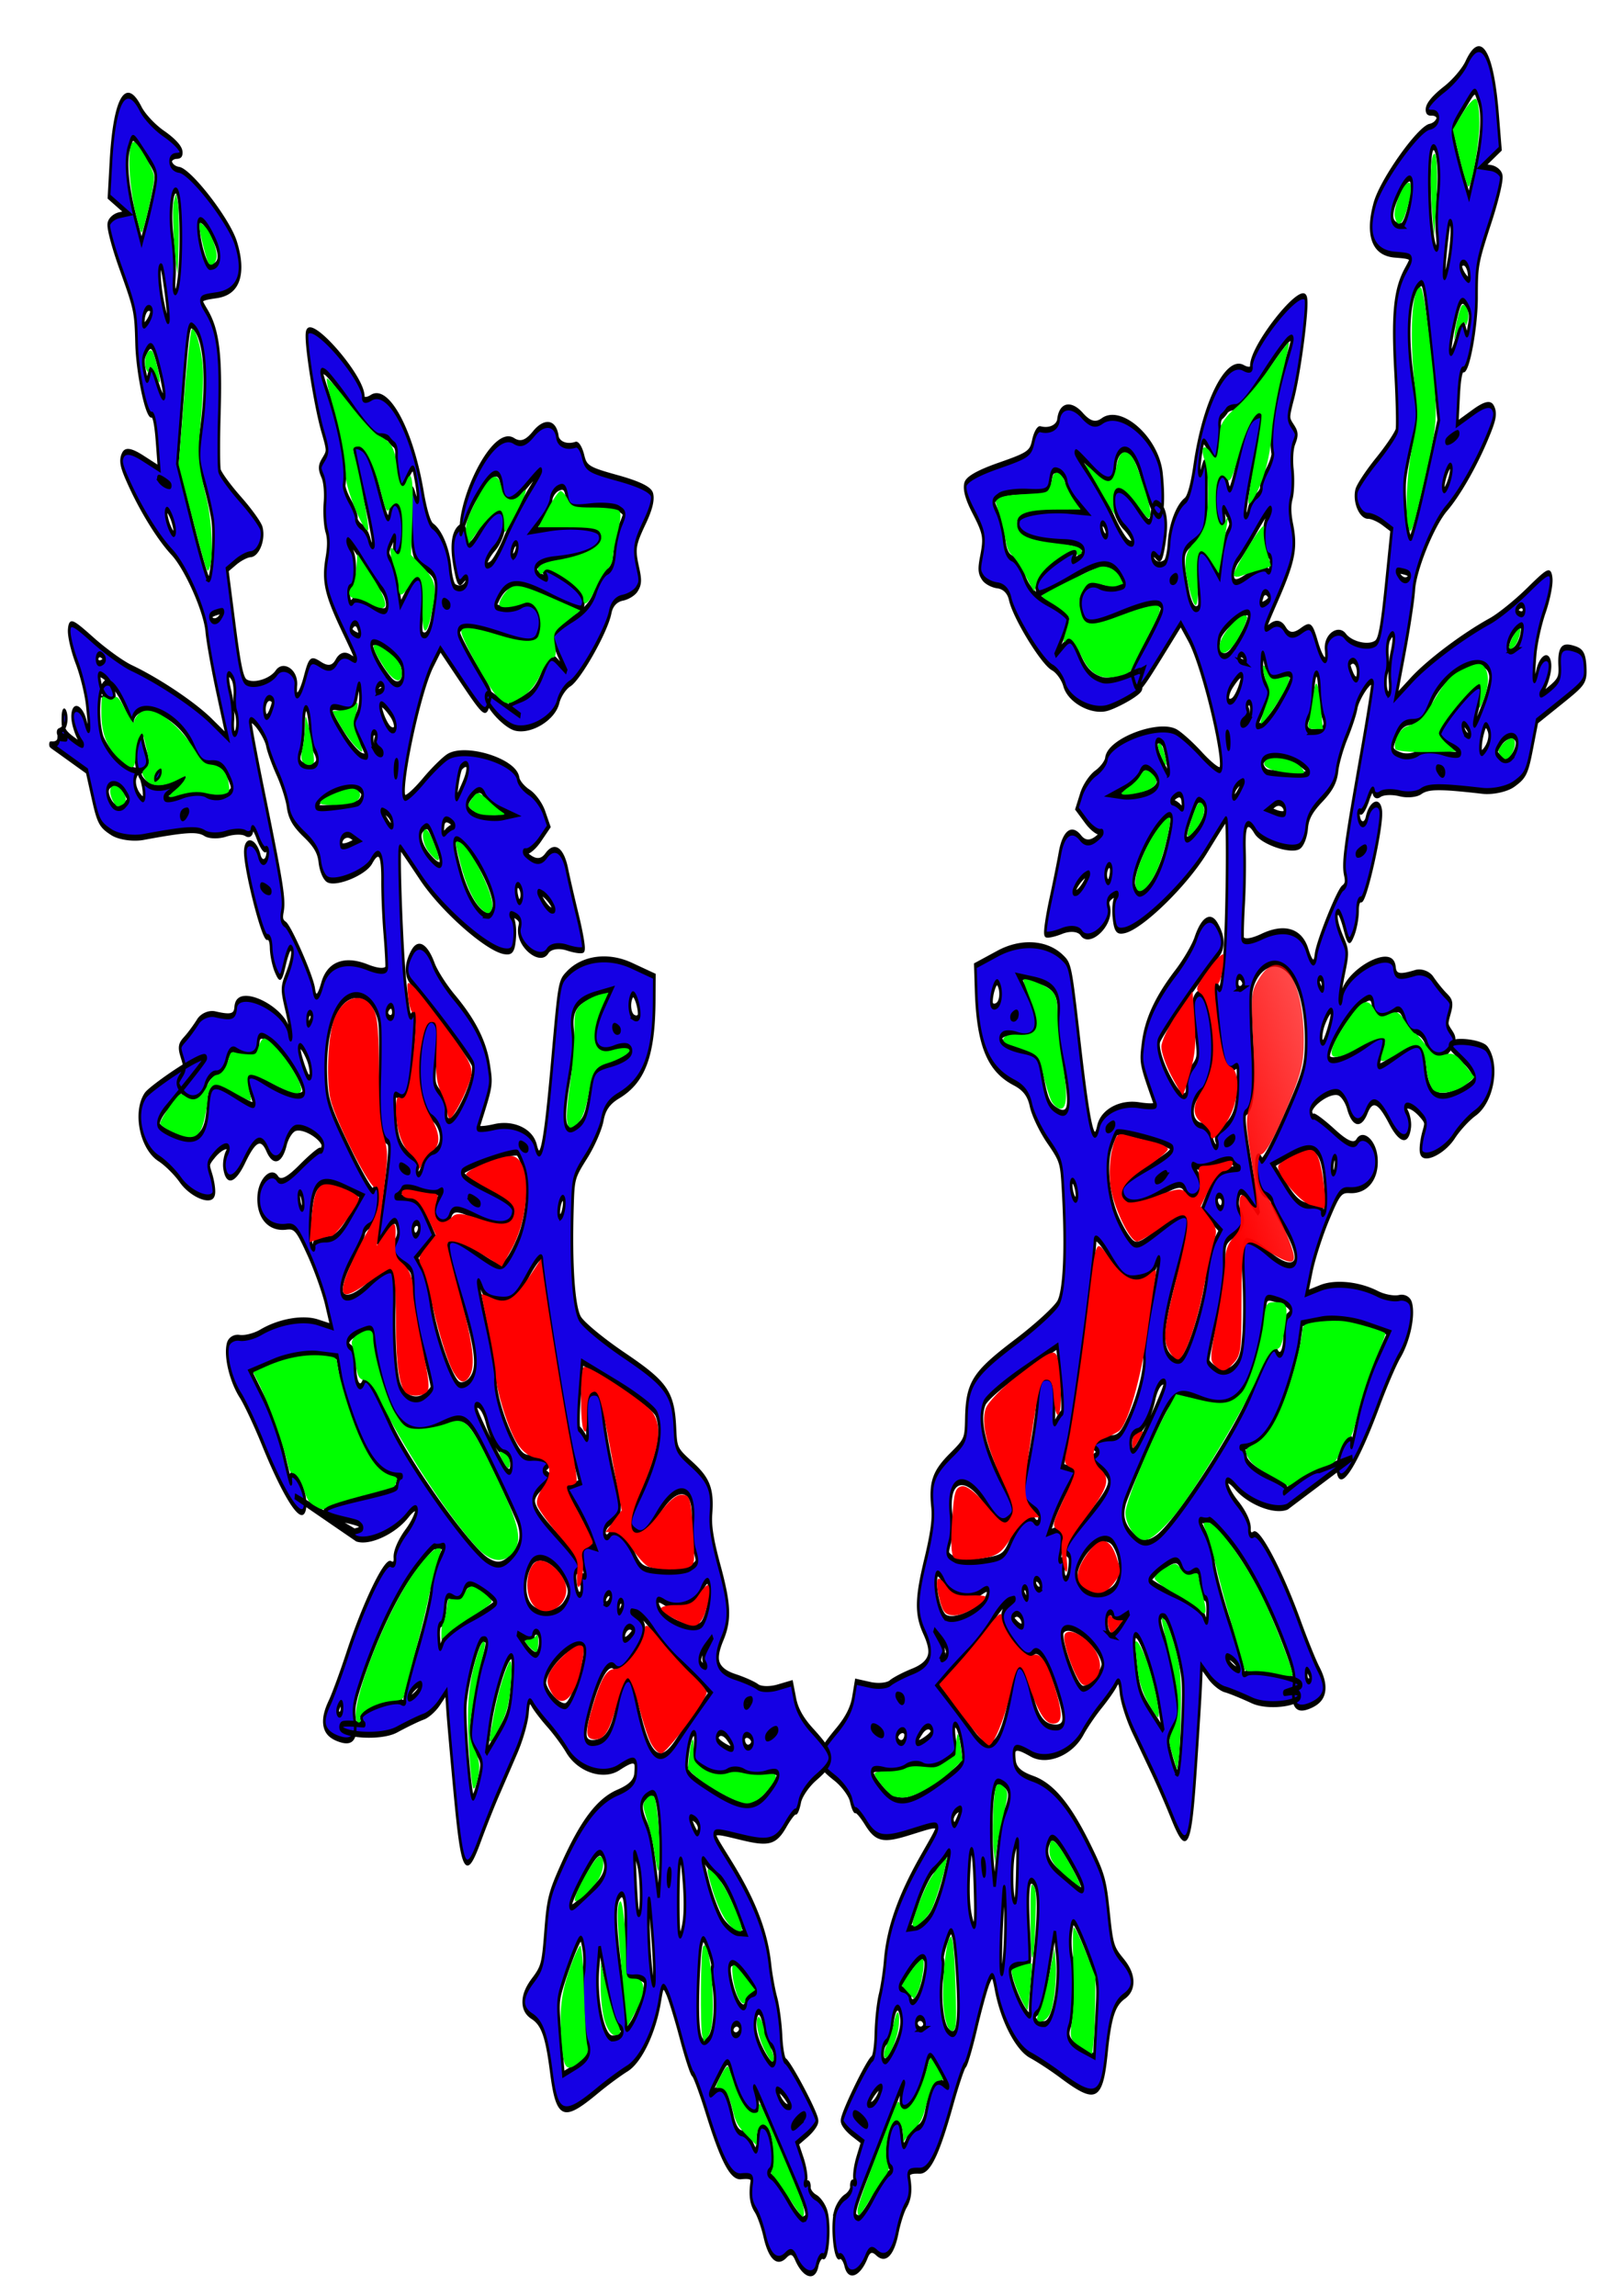 <svg xmlns="http://www.w3.org/2000/svg" viewBox="0 0 744.09 1052.4"><defs><linearGradient id="a" y2="392.48" gradientUnits="userSpaceOnUse" y1="487.29" gradientTransform="matrix(1 0 0 1.278 25.084 -109.71)" x2="717.45" x1="541.12"><stop offset="0" stop-color="red"/><stop offset="1" stop-color="red" stop-opacity="0"/></linearGradient></defs><path d="M308.38 959.92c.702-1.172 2.725-2.543 4.495-3.047s3.086-1.478 2.925-2.164c-.16-.686.362-1.022 1.161-.748.859.295 1.034.043.429-.615-.564-.613-.002-2.612 1.249-4.442l2.274-3.328-4.577-1.57c-2.517-.864-4.685-2.03-4.817-2.592-.27-1.148 11.408-11.797 13.764-12.551.836-.268 1.612-2.572 1.724-5.12.111-2.548.955-6.01 1.874-7.694.92-1.683 1.99-4.806 2.378-6.938 1.153-6.328 6.197-12.72 16.246-20.588 10.546-8.257 11.23-7.673-6.24-5.33-11.044 1.482-14.322 1.12-18.824-2.079-2.167-1.54-4.327-2.676-4.8-2.524-.473.151-1.374-.765-2.002-2.036-.629-1.27-4.035-3.312-7.57-4.537-9.161-3.174-9.061-4.13.989-9.473 4.428-2.354 6.79-4.416 7.633-6.665l1.223-3.258 6.499.643c3.574.353 7.694.188 9.156-.368s6.027-1.608 10.147-2.338c8.435-1.496 9.933-3.68 5.477-7.993-3.853-3.729-3.745-6.648.54-14.515 2.96-5.436 3.83-8.342 3.243-10.842-1.131-4.813.51-6.823 8.41-10.304 6.635-2.922 6.918-3.218 7.103-7.445.309-7.053 3.13-8.998 22.423-15.462 9.446-3.165 18.343-6.767 19.77-8.005 2.82-2.445 3.63-10.94 2.165-22.729-.728-5.866-.953-6.19-6.991-10.073-3.432-2.206-6.923-5.427-7.759-7.157-1.097-2.27-3.266-3.549-7.802-4.599-11.914-2.757-16.568-7.796-17.343-18.773l-.34-4.82 10.211-2.441c10.656-2.55 22.61-2.214 29.734.832 3.632 1.553 3.657 1.61 7.847 17.724 4.3 16.54 6.497 20.774 8.571 16.522 1.477-3.028 10.021-5.047 18.736-4.428 4.39.312 7.757.283 7.481-.064-6.926-8.728-6.782-8.413-5.679-12.401 1.282-4.632 5.942-9.07 15.03-14.312 3.785-2.183 7.862-5.267 9.06-6.853 2.878-3.805 6.759-4.932 9.63-2.796 3.191 2.376 3.43 4.384.703 5.926-10.072 5.694-26.64 16.364-27.203 17.52-.858 1.757 2.07 5.617 6.889 9.086 3.873 2.789 6.652 2.734 5.982-.118-.23-.982.94-2.62 2.602-3.64 2.87-1.76 2.94-2.139 1.398-7.6-1.36-4.817-1.304-5.938.344-6.914 4.65-2.755 9.58 9.115 6.335 15.251-.965 1.825-2.593 3.587-3.617 3.915-5.726 1.833-6.112 6.684-.566 7.123 1.92.152 4.04 1.267 4.712 2.477.672 1.21 1.702 2.045 2.289 1.857.587-.188.636-.811.107-1.386-.553-.6.323-1.463 2.06-2.03 5.434-1.773 7.379-3.854 7.63-8.168.31-5.352.38-5.192-1.902-4.461-3.448 1.104-5.163-1.269-7.103-9.825-1.447-6.384-1.497-7.883-.219-6.615 1.392 1.38 1.883.448 3.117-5.917 1.232-6.356 1.767-28.23.682-27.884-.19.061-4.25 2.927-9.023 6.37-9.196 6.63-29.396 15.3-37.46 16.075-3.385.326-4.264-.146-4.84-2.596-.42-1.794 0-3.466 1.047-4.172 1.034-.697.478-.836-1.362-.34-2.251.608-2.836 1.276-2.118 2.416 2.016 3.2-8.793 7.711-12.528 5.228-1.355-.901-5.094-1.061-8.932-.383-3.631.642-6.973.92-7.427.619s.552-3.375 2.235-6.828c1.683-3.454 3.631-7.728 4.33-9.498 1.605-4.065 5.434-5.335 9.4-3.117 2.107 1.18 4.449 1.222 7.446.136 2.485-.9 3.263-1.483 1.802-1.35-1.413.129-4.433-.877-6.71-2.236l-4.14-2.47 2.013-2.835c1.107-1.56 4.057-3.49 6.556-4.29 2.499-.8 4.71-2.116 4.913-2.924.885-3.512 23.631-7.38 31.935-5.43 2.238.525 7.397 2.56 11.466 4.523 4.07 1.962 7.986 3.38 8.704 3.15 3.186-1.02-7.596-21.163-14.178-26.488l-3.821-3.092-8.784 6.29c-10.34 7.403-11.177 7.754-12.708 5.324-1.408-2.236-1.981-1.455 5.627-7.675 3.473-2.839 6.65-5.76 7.059-6.491 1.275-2.279-4.644-2.1-19.46.59-11.161 2.026-14.672 2.197-16.192.786-4.083-3.79.655-8.024 7.168-6.407 1.85.46 5.383.64 7.852.402 4.162-.402 4.34-.556 2.444-2.108-4.471-3.658-9.355-3.647-23.426.055-7.598 2-14.237 3.354-14.75 3.01-2.57-1.715.568-3.982 9.234-6.669 6.245-1.936 8.745-2.316 7.48-1.138-1.683 1.569-1.56 1.672 1.083.91 5.488-1.582 2.501-3.266-6.007-3.386-16.115-.227-23.046-1.783-20.752-4.66.967-1.213 12.908-2.066 23.034-1.646l7.6.315-4.308-2.278c-2.37-1.252-4.473-2.998-4.674-3.879-.201-.88-1.738-1.86-3.415-2.175-2.501-.471-3.202-.133-3.9 1.884-.776 2.244-1.696 2.44-10.58 2.263-5.351-.108-11.156.261-12.9.82-3.06.98-3.09 1.092-.837 3.272 1.283 1.241 2.68 3.738 3.106 5.547.534 2.273 1.692 3.464 3.743 3.85 1.634.307 4.138 2.037 5.565 3.843 1.795 2.273 5.227 3.904 11.142 5.295 4.701 1.106 8.655 2.467 8.786 3.024.13.558-1.116 2.46-2.77 4.23l-3.008 3.215 3.644-1.919c3.345-1.76 3.956-1.594 7.43 2.026 2.76 2.878 5.561 4.19 10.36 4.849 5.876.808 19.972-2.72 17.117-1.66l1.956-.48-2.519 3.393c5.6.088-7.698 3.505-13.795 4.36-7.18 1.006-18.02-1.525-19.985-4.666-.867-1.386-3.395-2.957-5.618-3.492-4.739-1.14-17.546-10.359-19.28-13.879-.765-1.552-2.885-2.533-5.846-2.704-2.555-.147-5.53-.85-6.609-1.56-1.703-1.12-1.796-1.676-.7-4.209 1.721-3.975 1.333-4.937-3.732-9.264-2.9-2.477-4.123-4.284-3.61-5.335.512-1.05 5.692-2.349 15.291-3.831 13.571-2.096 14.602-2.417 15.824-4.922.738-1.513 2.149-2.58 3.239-2.45 4.217.502 7.927-.33 8.314-1.867.749-2.974 5.842-3.4 10.859-.91 3.573 1.776 6.129 2.094 9.118 1.138 8.761-2.805 25.644 3.825 27.244 10.71 1.869 8.039-.422 14.166-9.235.135-4.45-7.084-11.262-5.902-12.072-1.746-.693 3.558-3.71 3.62-10.862.223-8.987-4.268-9.252-4.112-1.667.978 4.054 2.72 9.354 6.899 11.778 9.285 2.424 2.386 5.498 4.627 6.83 4.982 3.759.998 2.378-1.282-1.962-3.241-2.137-.965-4.148-2.869-4.468-4.231-1.011-4.304 3.583-4.23 10.191.164 5.683 3.778 6.253 3.896 7.069 1.454.701-2.1 1.364-2.495 3.162-1.888 3.208 1.084 4 3.698 2.405 7.946-1.177 3.138-1.676 3.497-3.507 2.53-1.174-.621-2-.554-1.835.148.327 1.39 3.156 2.003 5.616 1.216.853-.273 1.76-2.018 2.017-3.877.505-3.657 3.66-7.355 7.414-8.688 1.488-.529 3.1-3.143 4.378-7.105 4.026-12.472 14.477-21.696 22.364-19.737 2.14.531 3.767.447 3.618-.187-.838-3.57 22.422-16.625 24.873-13.961 1.217 1.322-2.707 14.798-5.867 20.149-2.32 3.928-2.333 4.302-.186 5.75 2.145 1.447 2.191 1.671.705 3.401-.928 1.08-1.243 3.335-.756 5.407.46 1.956.257 4.52-.45 5.7-.886 1.48-.81 3.198.248 5.549 2.061 4.578.915 7.063-6.916 14.998-6.234 6.316-6.352 6.552-2.68 5.376 2.474-.792 4.746-.556 6.382.661 1.806 1.344 3.907 1.452 7.274.375 4.392-1.407 4.922-1.235 7.342 2.38 2.663 3.977 5.09 4.729 4.29 1.33-.606-2.582 5.668-4.498 8.758-2.675 2.819 1.663 10.42 2.476 13.802 1.476 1.879-.555 2.976-3.18 4.982-11.916l2.573-11.204-4.05-1.363c-2.226-.75-5.31-1.358-6.852-1.351-3.418.014-6.39-2.8-5.292-5.011.422-.851 4.607-3.646 9.3-6.21 4.692-2.564 8.84-5.3 9.217-6.08.378-.78.11-6.043-.595-11.697-1.462-11.724-.369-16.584 4.637-20.623 3.542-2.858 3.488-2.893-4.865-3.187-10.038-.353-13.295-3.938-9.304-10.24 2.898-4.576 19.842-15.102 25.129-15.61 4.435-.426 5.245-2.916.93-2.856-4.417.061-1.712-2.139 5.791-4.71 3.978-1.363 8.541-3.727 10.14-5.254 6.488-6.193 11.978-2.215 14.281 10.348l1.265 6.9-4.206 1.815-4.205 1.814 4.03.27c2.215.148 4.37.874 4.787 1.613.418.739-1.733 4.727-4.778 8.863-6.348 8.62-6.515 9.022-6.53 15.691-.013 5.822-3.718 14.801-6.007 14.56-1.013-.108-1.824 1.878-2.22 5.435l-.624 5.604 7.327-2.346c5.074-1.624 7.855-1.914 9.044-.943 1.422 1.161.944 2.215-2.766 6.106-5.248 5.506-12.643 11.19-18.466 14.193-6.184 3.19-14.483 12.265-15.049 16.455-.266 1.974-2.221 7.678-4.343 12.675l-3.86 9.086 7.2-3.45c7.447-3.57 23.492-8.893 35.896-11.91 3.916-.951 11.73-3.736 17.363-6.186 9.154-3.982 10.294-4.238 10.726-2.4.266 1.13-1.108 4.09-3.053 6.576-1.946 2.487-3.885 6.431-4.31 8.765-1.025 5.626-.681 6.608 1.145 3.264 1.418-2.596 5.141-3.473 5.645-1.33.327 1.393-1.541 4.165-3.864 5.732-1.1.742.402.48 3.336-.584 4.656-1.688 5.295-2.308 5.015-4.873-.374-3.435 1.235-4.187 7.08-3.309 3.347.504 4.317 1.269 4.572 3.606.31 2.84-.152 3.135-10.86 6.935l-11.183 3.968-2.393 5.447c-2.158 4.913-2.958 5.628-8.151 7.291-3.167 1.014-9.723 1.643-14.568 1.399-19.534-.986-24.777-.969-28.102.096-1.913.612-6.293.797-9.734.412-3.44-.385-7.462-.314-8.937.158-1.474.473-2.829.228-3.01-.543-.2-.851-1.206-.242-2.562 1.552-1.229 1.625-2.785 2.766-3.458 2.535-.673-.231-1.09.146-.928.837.485 2.065 2.97 2.329 3.903.414 1.362-2.79 5.747-3.696 6.309-1.303.697 2.968-6.914 18.046-8.99 17.806-1.008-.117-1.688.805-1.673 2.271.014 1.358-.865 3.454-1.953 4.66-1.772 1.962-2.192 1.829-4.026-1.281-1.127-1.91-2.486-3.332-3.02-3.16-1.479.473-.636 2.63 2.152 5.502 2.41 2.482 2.429 2.766.48 6.97-1.119 2.41-1.9 4.914-1.738 5.564.163.651.532.284.82-.816 1.28-4.88 23.19-10.271 24.204-5.956.453 1.932 2.013 2.115 9.526 1.119 2.779-.369 6.373.198 7.986 1.259 1.613 1.061 4.306 2.545 5.985 3.297 2.832 1.268 2.948 1.532 1.611 3.646-1.326 2.096-1.264 2.396.772 3.75 2.037 1.354 2.004 1.61-.407 3.198-3.571 2.351-8.817 1.86-10.86-1.016-.927-1.306-3.142-2.286-4.923-2.18-1.978.12-3.899-.86-4.935-2.516-1.142-1.824-2.542-2.44-4.281-1.883-5.671 1.815-9.676 1.445-10.238-.947-.467-1.988-1.351-2.085-5.645-.619-5.72 1.953-14.688 8.538-14.778 10.85-.068 1.751 8.376.525 18.434-2.678 7.171-2.284 8.443-1.607 5.292 2.813-1.844 2.587-1.378 2.567 7.902-.337 10.322-3.23 11.283-3.022 12.637 2.744 1.161 4.943 5.184 6.39 13.58 4.883 4.421-.794 8.468-1.982 8.993-2.64.559-.7-.997-2.116-3.758-3.418-2.591-1.222-7.583-3.163-7.397-3.544.662-1.357 14.528-.655 16.862.722 5.564 3.282 2.644 10.358-5.327 12.91-2.953.945-7.295 3.033-9.65 4.64-4.744 3.238-14.68 5.227-15.193 3.042-.176-.746.35-2.39 1.168-3.654 1.39-2.15 1.275-2.4-1.785-3.898-4.155-2.034-8.218-2.182-5.805-.211.9.735 1.464 2.028 1.251 2.872-.796 3.161-4.614 2.715-9.086-1.061-5.3-4.475-8.06-4.984-10.766-1.986-2.58 2.856-6.267 2.482-8.35-.846-.943-1.507-3.097-2.894-4.786-3.084-4.007-.448-12.708 2.355-12.328 3.972.162.691.723 1.12 1.247.952.523-.167 4.781 1.24 9.462 3.13 6.026 2.43 9.088 2.996 10.49 1.936 2.53-1.915 8.027.095 8.757 3.203.937 3.986-4.346 6.828-12.29 6.61-3.859-.105-4.857.476-9.793 5.711-3.022 3.206-6.46 7.933-7.64 10.504l-2.142 4.676 6.204-1.1c6.857-1.215 17.896-.71 26.356 1.204 3.027.686 7.439 1.048 9.803.805 2.365-.243 4.772.308 5.35 1.225 1.48 2.351-.931 7.232-5.137 10.395-1.964 1.477-6.318 5.963-9.675 9.967-9.618 11.472-17.671 17.203-18.603 13.24-.48-2.04 2.157-5.47 4.872-6.34 1.092-.35 1.6.124 1.35 1.258-.22 1 .97-1.198 2.644-4.883 1.717-3.78 5.559-9.142 8.812-12.301l5.768-5.6-10.981-1.697c-6.04-.933-15.037-1.35-19.994-.926l-9.014.771-1.293 3.989c-.711 2.193-3.75 7.022-6.752 10.73-5.519 6.817-11.043 9.921-18.216 10.239-1.575.07-2.202.174-1.392.233.81.059 1.668.942 1.908 1.962.257 1.093 4.56 2.69 10.465 3.883 7.508 1.517 9.366 2.3 7.39 3.116-2.237.923 11.85-4.747 15.852-4.418l15.252-2.56-29.81 9.902c-5.778 1.11-17.703-.922-23.832-4.061-5.98-3.063-5.102.13.95 3.459 3.272 1.8 5.559 3.892 5.464 5.001-.103 1.216.602 1.663 1.943 1.234 2.579-.826 12.997 7.944 20.94 17.628 3.14 3.827 7.079 8.132 8.753 9.567 4.32 3.702 3.302 5.945-3.304 7.284-6.534 1.324-8.96.19-7.958-3.72.563-2.198-.213-3.75-4.207-8.42-7.646-8.937-17.144-16.827-25.76-21.395-4.34-2.303-8.312-4.052-8.825-3.888-.513.164-1.9.187-3.083.05-1.84-.213-1.685.153 1.08 2.54 1.778 1.534 3.586 4.298 4.02 6.143.433 1.845 3.766 7.333 7.406 12.197 3.64 4.863 6.41 9.267 6.158 9.785-.253.518.459.648 1.582.288 2.95-.944 24.584.973 24.903 2.33.148.632-6.814 1.35-7.552 1.599-.91.305 4.95-.467 6.256.086 4.21 1.779-12.946 3.166-21.235 1.46-4.684-.963-10.246-1.964-12.36-2.224-2.113-.26-5.397-1.416-7.297-2.57l-3.454-2.098-.363 3.806c-.199 2.094-1.278 9.728-2.399 16.963-2.438 15.75-3.955 17.087-10.834 9.552-2.494-2.733-6.418-6.729-8.718-8.88l-9.004-8.417c-2.652-2.478-5.154-5.919-5.56-7.646-.583-2.482-1.09-2.833-2.42-1.674-.924.807-3.99 2.726-6.813 4.266-2.823 1.539-6.593 3.993-8.378 5.453-4.942 4.042-16.345 6.095-23.677 4.263-7.377-1.844-8.318-1.664-7.586 1.452.406 1.728 2.699 2.71 8.442 3.616 9.246 1.457 17.016 5.586 26.304 13.975 6.117 5.525 6.851 6.68 8.374 13.16 1.559 6.64 1.987 7.276 6.525 9.71 5.462 2.93 5.733 5.495.75 7.09-4.69 1.502-6.543 4.077-8.24 11.45-2.126 9.244-4.831 9.816-21.1 4.465-4.274-1.406-10.461-3.197-13.75-3.98-6.383-1.522-13.113-7.234-15.75-13.366-1.347-3.136-1.71-3.28-3.472-1.371-1.081 1.172-3.668 5.328-5.748 9.236-2.08 3.908-4.327 7.28-4.995 7.494-.668.214-3.369 3.783-6.002 7.932-6.303 9.93-10.275 13.524-14.877 13.462-4.362-.06-5.302.208-4.85 1.376.982 2.54.584 4.113-1.423 5.62-1.217.916-2.967 3.342-3.888 5.392-1.933 4.302-5.462 5.841-9.514 4.15-2.122-.886-3.28-.684-4.624.805-3.078 3.408-8.095 4.334-9.526 1.758-.7-1.263-1.968-2.074-2.817-1.802-2.105.674-3.612-6.125-1.966-8.872zm10.556 1.16c.926.107 3.897-1.691 6.6-3.997s5.999-4.547 7.323-4.982c1.681-.553 1.91-.969.762-1.38-2.7-.967-1.208-7.92 1.913-8.918 1.979-.634 2.68-.123 3.268 2.38.67 2.854.952 2.963 2.69 1.038 1.067-1.182 3.146-2.26 4.618-2.396 1.712-.158 3.156-1.35 4.002-3.305 2.388-5.517 4.378-6.896 7.99-5.534 2.934 1.106 2.757.804-1.58-2.695-4.77-3.85-4.922-3.872-6.502-.972-2.368 4.347-5.289 7.187-8.422 8.19-3.197 1.024-4.082-.935-1.968-4.357.808-1.308-.787.222-3.544 3.399-2.756 3.176-8.2 9.36-12.098 13.742-7.296 8.202-7.942 9.453-5.052 9.787zm1.52-19.196c1.834.69 2.858.74 2.278.11-1.11-1.206-5.947-2.805-5.734-1.895.068.29 1.624 1.094 3.457 1.785zm8.013-5.798c1.438-1.71 1.417-1.86-.193-1.38-.993.295-2.598 1.228-3.566 2.074-1.607 1.404-1.59 1.523.194 1.38 1.074-.086 2.678-1.019 3.565-2.074zm7.683-10.048c2.17-2.18 3.011-4.054 2.53-5.63-.943-3.08-3.274-2.274-4.231 1.465-.415 1.62-1.567 3.205-2.56 3.523-2.188.7-2.602 4.04-.492 3.964.826-.03 2.964-1.524 4.753-3.322zm-6.078-51.647c6.342 3.322 12.419 3 26.102-1.38 10.49-3.358 11.326-3.827 10.803-6.052-.788-3.353-2.612-6.033-3.838-5.64-.566.18-.579 1.553-.028 3.05.94 2.554.636 2.827-4.961 4.448-3.28.95-7.63 1.281-9.67.738-2.037-.544-5.518-.412-7.734.293s-6.71.982-9.987.615c-7.045-.787-7.267.482-.687 3.928zm-2.202-11.243c1.358.361 2.403.373 2.322.028-.081-.346-1.26-.924-2.618-1.285-1.358-.361-2.403-.373-2.322-.028.081.346 1.26.924 2.618 1.285zm14.844 53.331c.519 2.208 4.115.222 5.979-3.303 3.146-5.95-.235-6.545-7.65-1.348-3.632 2.545-3.746 2.812-1.306 3.07 1.47.156 2.81.867 2.977 1.581zm5.678 6.337c.888-.285 1.183-.987.654-1.562-.528-.574-1.688-.811-2.576-.527-.889.285-1.183.987-.655 1.562.529.574 1.688.811 2.577.527zm3.914-23.125c1.915-1.332 4.79-4.963 6.389-8.07 2.63-5.112 2.67-5.481.424-3.892-1.366.966-3.919 2.297-5.674 2.96-1.755.661-5.04 3.6-7.3 6.53l-4.11 5.327 3.394-.217c1.866-.12 4.96-1.307 6.877-2.638zm-12.95-34.8c.853-.274 1.419-1.063 1.256-1.754-.162-.692-1.293-.938-2.513-.548-1.22.39-1.785 1.18-1.256 1.754.528.575 1.659.82 2.512.548zm.29-8.465c.24-.493-.523-1.005-1.696-1.137-1.695-.19-1.785-.007-.437.897.932.625 1.892.733 2.132.24zm20.22 66.73c4.155 2.196 5.635-.677 4.715-9.156-.482-4.44-1.386-8.88-2.008-9.869-1.03-1.635-1.335-1.529-3.384 1.183-1.239 1.638-1.946 3.182-1.572 3.431.375.249.249 1.863-.279 3.587-1.229 4.012.057 9.518 2.528 10.825h0zm-10.076-58.903c2.956-.946 3.585-1.541 2.439-2.304-.874-.58-2.67-.288-4.127.671-3.675 2.42-2.952 3.119 1.688 1.633zm21.637-1.388c8.292 5.1 13.01 2.869 17.72-8.377 1.948-4.65 2.738-5.489 4.597-4.872 1.234.41 3.123 2.542 4.198 4.74 2.514 5.138 5.309 7.183 10.219 7.476 5.53.33 6.3-1.214 3.038-6.087-4.765-7.117-9.486-10.55-12.294-8.94-1.837 1.053-3.935.576-8.01-1.823-6.74-3.968-7.564-6.265-2.883-8.039 3.266-1.237 3.285-1.285.335-.877-1.716.238-5.208 2.008-7.76 3.934-2.552 1.926-7.467 4.776-10.922 6.334-3.455 1.557-8.118 3.78-10.362 4.94l-4.08 2.106 5.282 3.008a456.325 456.325 0 0110.922 6.477zm-8.247 18.709c.442-.152 1.401-1.06 2.132-2.014 1.075-1.404.865-1.591-1.098-.98-1.335.417-2.295 1.323-2.132 2.014.162.692.656 1.133 1.098.98zm-5.656-34.238c-.821.726-.595.937.65.607 2.604-.687 2.002-2.307-1.576-4.248l-2.986-1.619 2.585 2.074c1.994 1.6 2.297 2.328 1.327 3.186zm.758-7.999c3.337 1.97 18.582-1.335 20.05-4.346.64-1.31-.135-1.462-2.921-.57-5.649 1.809-14.603.758-17.31-2.03-1.311-1.351-2.742-2.006-3.18-1.457-1.45 1.82.51 6.721 3.361 8.404zm13.3 62.406c.952 1.013 1.24-.821.957-6.082-.502-9.286-1.903-11.977-2.79-5.356-.75 5.609-.155 9.325 1.833 11.438zm-8.251-73.766c1.862.463 7.629.564 12.815.224 8.854-.58 9.63-.819 12.717-3.934 3.841-3.875 8.565-5.676 10.869-4.144.893.594 1.889.508 2.213-.191.324-.7-.452-1.627-1.723-2.062-6.647-2.273-6.56-1.997-3.107-9.796 1.782-4.025 3.598-9.41 4.034-11.968.566-3.316 1.438-4.727 3.041-4.919 3.736-.447 4.905 1.015 4.533 5.668-.294 3.663-.135 4.085 1.13 2.999.81-.695 1.917-1.406 2.46-1.58.544-.174.291-3.287-.562-6.917l-1.55-6.6-15.853 4.81c-8.747 2.655-16.608 5.648-17.537 6.676-3.1 3.433-.15 9.115 8.606 16.573 5.592 4.764 5.823 5.723 1.701 7.043-2.523.807-4.805.009-9.778-3.424-9.267-6.396-17.669-5.252-15.926 2.17.45 1.915.257 4.42-.43 5.565-1.644 2.746-1.592 2.83 2.347 3.808zm13.56 63c.098-1.008-.195-2.08-.651-2.383-.456-.303-.536.52-.178 1.831.395 1.448.72 1.664.829.551zm8.968 17.101c.534-2.8.752-7.433.486-10.294-.47-5.056-.512-4.985-1.488 2.555-1.219 9.42-.45 15.363 1.002 7.74zm-3.447-18.575c1.509-6.86 2.15-8.554 4.067-10.734 2.639-3 2.268-4.655-1.252-5.59-2.687-.714-3.311-.5-4.233 1.448-1.28 2.705-1.447 10.238-.346 15.547l.784 3.783.98-4.455zm13.4 29.933c1.648.976 2.242.921 1.983-.184-.204-.867.55-5.308 1.674-9.87 2.55-10.343 2.516-14.839-.125-16.235-2.511-1.327-3.21 1.742-2.23 9.8.377 3.1.545 5.926.373 6.279-.172.352-2.052.617-4.177.589-2.125-.03-4.215.388-4.645.927-.89 1.117 3.624 6.609 7.147 8.694zm-4.938-22.376c.574-.184.979-3.682 1.136-9.826.087-3.392.08-3.394-1.648-.277-1.514 2.733-1.114 10.624.512 10.103zm13.432 24.764c4.1-.123 7.28-7.938 5.799-14.248l-1.038-4.416-2.83 7.786c-1.85 5.092-3.64 8.046-5.173 8.537-2.965.949-.866 2.465 3.242 2.342zM394.28 841.3c.652-1.337-1.755-2.892-3.531-2.282-1.59.547-1.506.766.694 1.792 1.378.643 2.655.863 2.837.49zm16.282 49.727c2.621.993 6.336 2.388 8.254 3.1 5.218 1.937 3.757-.42-3.73-6.02-4.95-3.701-7.106-4.61-8.353-3.521-2.64 2.305-1.346 4.482 3.829 6.441zm-14.336-55.157c.26-.083.342-.717.179-1.409-.162-.692-.809-1.093-1.436-.892-.627.2-.708.835-.18 1.41.53.574 1.175.975 1.437.891zm25.106 91.145l5.825 1.386.947-7.448c.915-7.206.854-7.567-1.888-11.073-1.56-1.994-4.202-4.942-5.873-6.552-2.845-2.74-3.095-2.754-3.923-.215-.487 1.492-.35 3.818.303 5.17 1.256 2.6.68 11.959-.855 13.884-1.751 2.196-.311 3.474 5.464 4.848zm-19.12-93.062c.593-.19.645-.814.117-1.389-.529-.574-1.446-.889-2.038-.699-.592.19-.645.815-.116 1.389.528.574 1.445.889 2.038.7zm-19.76-118.04c2.07-.662 2.343-3.393.464-4.642-1.039-.69-3.264 2.58-2.876 4.229.142.607 1.228.793 2.413.413zm29.816 107.2c.2.853-.058 2.416-.574 3.474-.73 1.495-.637 1.826.418 1.488.746-.239 1.19.228.986 1.036-.722 2.866 1.643 3.756 2.554.962.648-1.99.502-2.855-.543-3.213-2.462-.845-.755-2.304 8.41-7.187 12.32-6.564 13.117-7.958 6.018-10.54-3.324-1.208-3.703-1.636-1.97-2.225 1.778-.606 1.82-.85.242-1.432-1.575-.581-1.533-.822.25-1.403 1.183-.386 4.106-.695 6.496-.686 3.583.014 5.05-.665 8.355-3.866 4.625-4.48 7.769-10.062 7.15-12.697-.236-1.003 1.26-5.723 3.325-10.49 3.989-9.206 4.452-11.171 1.857-7.887-1.189 1.505-3.27 2.152-8.055 2.504-5.591.412-7.33-.179-13.032-4.43-4.005-2.985-6.618-4.213-6.677-3.138-.23 4.162-9.79 35.578-12.3 40.42l-2.748 5.302 3.295.427 3.294.427-4.364 3.604c-2.4 1.982-5.274 4.808-6.386 6.28l-2.023 2.675 2.828-.478c1.556-.263 2.993.22 3.193 1.073zm9.654 30.913c3.12.145 9.537-3.438 9.145-5.106-.891-3.795-15.606-9.015-18.473-6.554-1.829 1.57 6.125 11.512 9.328 11.66zm-27.913-129.01c6.93.646 7.666 1.03 9.14 4.78 2.084 5.3 3.226 6.45 7.441 7.497 5.354 1.33 6.05-1.652 2.305-9.889-2.265-4.985-2.75-7.064-2.245-9.649.854-4.385-2.06-6.226-11.264-7.117l-6.88-.667 3.742 3.332c6.971 6.207 4.903 9.933-4.71 8.487-2.37-.356-5.148-.38-6.174-.05-3.28 1.05.623 2.53 8.645 3.276zm-2.169-7.237c.26-.532-.446-.626-1.568-.208-1.24.462-1.426.842-.473.968.863.114 1.782-.228 2.041-.76zm29.537 115.78c3.176 1.833 11.004 1.893 14.811.114 3.912-1.828 3.743-6.338-.34-9.053-3.125-2.078-10.47-.452-14.855 3.288-2.91 2.481-2.82 3.802.384 5.65zm13.424 9.687c.902.104 3.146-.883 4.985-2.193l3.345-2.382-3.526 1.007c-1.94.554-3.66.442-3.822-.25-.163-.691-1.023-1.024-1.911-.74-2.027.65-1.282 4.302.93 4.558zm-16.505-88.114c.693.237 1.06-.417.817-1.454s-1.01-2.08-1.703-2.318c-.693-.238-1.06.416-.816 1.453s1.01 2.08 1.702 2.319zM453.12 858.6l5.641 3.886-2-5.404c-2.162-5.847-8.177-13.78-10.545-13.91-1.03-.058-1.06 1.646-.101 5.73 1.197 5.096 2.058 6.289 7.006 9.697zm-7.518-35.206c3.562 1.42 6.156 1.457 10.256.144 8.35-2.673 35.335-20.868 42.923-28.94 7.859-8.362 10.462-10.33 11.775-8.903 1.806 1.963 3.87.232 3.807-3.192-.034-1.848.655-3.59 1.532-3.87 3.073-.984 1.094-2.401-4.469-3.201-5.513-.793-5.623-.759-6.195 1.95-1.256 5.948-5.487 13.01-9.403 15.692-4.744 3.25-10.725 3.938-20.036 2.304-11.652-2.045-12.55-1.69-23.629 9.316-5.52 5.485-10.507 10.75-11.08 11.699-1.778 2.946-.436 5.024 4.519 7zm-22.633-132.48c2.218-1.96 2.217-2.031-.016-1.397-1.295.367-3.146 1.36-4.114 2.205-1.448 1.265-1.445 1.512.016 1.397.977-.077 2.828-1.07 4.113-2.205zm23.599 114.32c1.243-.808 5.007-4.19 8.366-7.516 4.705-4.66 5.539-5.986 3.634-5.782-1.452.156-3.128 1.61-4.063 3.527-1.52 3.115-5.083 6.243-7.345 6.448-2.423.219-3.658 1.362-3.268 3.024.282 1.2 1.14 1.296 2.676.299zm-9.82-47.497c1.27 1.6 3.945 3.907 5.944 5.126 3.466 2.113 4.18 2.028 15.388-1.834 14.227-4.902 14.808-4.105 6.65 9.118-6.433 10.427-7.184 14.572-3.025 16.699 1.57.803 3.929 1.116 5.242.695 3.485-1.115 10.348-10.86 11.85-16.827.714-2.834 2.421-6.111 3.794-7.282l2.497-2.13-4.258-2.08-4.258-2.08 3.403-3.774c3.24-3.593 4.772-4.15 12.138-4.411 1.579-.056 2.056-.243 1.06-.416-.996-.172-2.219-.734-2.718-1.248-.499-.514-3.846-.347-7.439.372-3.592.72-7.635 1.047-8.984.728-2.36-.558-2.36-.509.02 1.302 1.358 1.034 2.235 2.363 1.947 2.952-1.063 2.18-5.523 2.594-7.095.66-1.348-1.659-3.345-1.564-11.778.56-10.438 2.629-16.543 2.475-17.226-.434-.31-1.315 2.135-2.294 11.905-4.773 8.377-2.125 11.855-3.419 10.915-4.06-1.354-.926-23.565-3.585-25.3-3.03-.486.156-1.754 1.509-2.817 3.007-2.261 3.185-1.354 8.753 2.145 13.16zm27.478 77.376c6.307 1.26 12.184 3.138 13.061 4.174 1.501 1.775 1.608 1.727 1.826-.812.143-1.67-.296-2.73-1.155-2.785-.763-.048-1.708-1.455-2.1-3.126-.595-2.53-1.25-2.867-3.907-2.016-2.091.67-3.795.282-4.937-1.123-1.444-1.777-2.845-1.793-8.167-.089-3.533 1.131-6.348 2.378-6.256 2.771.092.393 5.328 1.746 11.635 3.006zm.99 36.094c1.303.447 3.36-15.413 2.484-19.144-1.035-4.408-6.399-12.412-8.477-12.653-2.795-.324-2.747.851.185 4.564 1.475 1.867 3.624 6.104 4.775 9.415 2.04 5.868 2.017 6.082-.89 8.42-2.785 2.238-2.852 2.62-1.017 5.73 1.08 1.833 2.404 3.483 2.94 3.667zm-29.285-130.97c.659-.586-.014-.678-1.495-.203-1.48.474-2.02.953-1.197 1.065.822.111 2.034-.276 2.692-.862zm-1.35-50.34c1.003-2.056-.45-3.35-1.825-1.625-.533.668-.528 1.693.01 2.278.656.713 1.254.498 1.815-.652zm16.302-16.886c6.46-.994 7.249-2.806 2.07-4.758-2.126-.802-3.583-.626-4.612.558-.828.952-4.045 2.348-7.15 3.102l-5.645 1.37 4.763.31c2.62.172 7.378-.09 10.574-.582zm8.82 77.226c.961-.648.052-.636-2.02.028-2.074.664-2.86 1.194-1.75 1.178s2.807-.558 3.77-1.206zm-11.514-56.953c4.103-.372 9.123-4.247 11.92-9.202 3.852-6.826 3.26-8.147-2.387-5.33-6.484 3.235-13.439 10.405-12.424 12.808.444 1.052 1.746 1.828 2.892 1.724zm-16.244-72.3c.693.238 1.127-.133.964-.824-.162-.692-.862-1.452-1.554-1.69-.693-.238-1.127.134-.965.825.163.692.863 1.452 1.555 1.69zm59.797 229.04c1.828.486 2.252.354 1.499-.465-.579-.628-2.2-1.447-3.602-1.82-1.827-.485-2.252-.353-1.499.466.579.628 2.2 1.447 3.602 1.82zm-8.318-60.418c2.32.62 5.564.384 7.685-.558 2.994-1.33 3.82-2.55 4.49-6.624.45-2.746.47-7.807.044-11.245-.461-3.722-.202-6.743.64-7.466.786-.675 5.345.302 10.264 2.2 13.41 5.173 17.564 1.915 7.308-5.733-2.703-2.015-5.015-4.094-5.138-4.62-.124-.525-1.446-1.164-2.94-1.42-1.677-.288-3.154-1.744-3.867-3.814-1.107-3.215.054-5.089 1.907-3.076.489.531 5.21-3.347 10.49-8.619 8.41-8.394 9.64-10.16 9.908-14.224.602-9.147-4.396-15.869-12.546-16.873-5.877-.723-11.972 2.157-12.724 6.015-.271 1.392 0 6.187.594 10.654 1.09 8.149.23 12.276-2.76 13.234-1.624.52-1.067 2.718 4.119 16.255l1.615 4.214-4.197-2.635c-3.166-1.987-4.419-2.182-5.097-.791-.678 1.389-.493 2.176.747 3.188 2.286 1.868 1.3 3.234-3.426 4.747-3.668 1.175-4.025 1.687-3.855 5.54.115 2.594-1.324 7.132-3.695 11.66-2.135 4.077-3.814 7.752-3.732 8.166.082.414 1.957 1.235 4.165 1.825h0zm-22.345-120.5c.805-.258-1.406-5.777-2.512-6.272-3.429-1.534-3.994.433-.956 3.327 1.753 1.669 3.313 2.994 3.468 2.945zm5.458 6.71c1.17.58 1.501.228 1.16-1.228-.332-1.412-1.386-1.717-3.418-.993-1.675.597-2.173 1.126-1.16 1.229.98.1 2.518.546 3.418.992zm18.08 80.998c.644.221 1.324-.2 1.51-.938.185-.737-.464-1.433-1.442-1.546-1.928-.223-1.985 1.826-.069 2.484zm-10.3-76.317c3.965-2.254 5.105-4.841 2.537-5.759-2.374-.847-2.409-.826-5.96 3.603-3.5 4.366-2.06 5.273 3.422 2.156zm16.68 62.376c.648-.578-.271-.564-2.042.03-1.77.595-2.301 1.068-1.178 1.051 1.122-.017 2.571-.503 3.22-1.081h0zm-26.1-113.38c.259-.532-.447-.626-1.57-.208-1.24.462-1.425.842-.471.968.862.114 1.78-.228 2.04-.76zm5.116 2.664c.923 2.147 2.435 3.596 3.735 3.578 1.87-.027 2.017-.743 1.022-4.981-1.612-6.862.8-8.744 5.902-4.603l3.84 3.117 1.065-3.85c.586-2.117 1.876-4.532 2.867-5.367 1.6-1.348 1.567-1.737-.303-3.468-1.924-1.782-2.06-1.758-1.581.28.74 3.156-2.203 2.615-3.421-.628-1.969-5.24 2.69-10.586 5.055-5.802 1.053 2.13 1.544 1.644 5.038-4.992 2.836-5.387 4.747-7.633 7.148-8.402 1.802-.577 3.364-.676 3.471-.22.108.456-1.744 5.033-4.115 10.171-2.37 5.138-3.919 9.602-3.44 9.92s1.287-.274 1.795-1.317c.509-1.042 2.04-2.252 3.402-2.688 1.362-.437 2.373-1.235 2.246-1.775-.126-.54 1.084-2.097 2.69-3.46 1.608-1.364 2.742-2.925 2.523-3.47-1.462-3.624 1.098-11.088 6.5-18.946 3.076-4.476 3.153-4.864.812-4.113-1.422.455-6.792 3.74-11.934 7.3-6.149 4.256-10.388 6.462-12.381 6.445-1.668-.015-3.478.293-4.023.684-.545.39-1.591.927-2.325 1.191-.734.264-1.183 1.127-.997 1.917.185.79-.126 2.765-.692 4.39-1.006 2.889-1.091 2.9-3.947.508-2.857-2.393-2.942-2.382-3.948.508-1.333 3.827-.838 5.895.77 3.213 1.485-2.48 1.753-1.631 1.74 5.525-.01 6.418-.782 7.638-5.882 9.298-5.485 1.785-5.748 2.788-2.632 10.037zm55.76 220.35c.627-.201.708-.835.18-1.41-.53-.574-1.175-.975-1.437-.892-.26.084-.342.718-.18 1.41.163.691.81 1.092 1.436.892zm-31.167-140.07c.923-.296 1.246-1.008.718-1.582-.529-.574-1.417-.898-1.974-.72s-.881.89-.719 1.582c.163.692 1.051 1.015 1.975.72zm9.342-10.465c10.274-2.144 18.034-1.113 20.803 2.763 2.099 2.937 3.45 3.237 4.04.896.614-2.44 9.989-12.744 12.254-13.469 1.555-.498 1.9-1.295 1.186-2.745-1.13-2.297-.132-5.604 7.416-24.581 2.902-7.299 5.183-13.671 5.068-14.16-.33-1.405-6.733 2.831-7.52 4.974-.389 1.062-2.37 3.718-4.403 5.902-2.032 2.185-4.004 5.254-4.382 6.822-.506 2.094-2.367 3.633-7.021 5.805-4.743 2.214-6.47 3.662-6.88 5.77-.316 1.616-1.673 3.173-3.192 3.659-3.737 1.196-17.51-.835-20.437-3.014-3.71-2.76-5.29-1.462-4.896 4.027.196 2.726.026 7.494-.376 10.597-.402 3.103-.615 6.293-.473 7.09.158.89 3.556.76 8.813-.337zm-13.95-57.702c4.605-2.674 8.486-6.225 8.188-7.492-.39-1.663-12.613 2.61-13.671 4.779-1.557 3.192 1.8 4.853 5.484 2.713zm-1.041 18.86c.098-1.006-.195-2.079-.651-2.382-.456-.303-.536.521-.178 1.831.395 1.448.72 1.665.829.552zm4.94 9.095c2.112-1.867 2.114-1.98.034-1.392-1.244.351-2.497 1.12-2.783 1.707-.934 1.913.402 1.76 2.749-.315zm32.574 84.137c3.048-.115 5.394.38 5.212 1.099-.18.719.253.808.963.199.74-.636.862-3.272.286-6.175-1.368-6.889-4.806-8.086-15.685-5.465l-8.31 2.003 5.997 4.274c4.522 3.222 7.358 4.222 11.538 4.065zm-35.976-102.09c1.072-.343 2.694-1.756 3.605-3.14 1.839-2.79.262-2.787-3.83.008-2.685 1.834-2.528 4.013.225 3.131zm7.53 3.842c1.624-1.394 1.37-3.988-.335-3.442-.628.2-.708.835-.18 1.41.529.574-.147 1.446-1.502 1.939-1.355.492-1.773.988-.93 1.1.844.114 2.17-.34 2.948-1.007zm-2.709-11.63c1.06.123 1.442-.226.897-.818-.522-.568-1.406-.886-1.963-.708-1.55.496-.996 1.288 1.066 1.527zm2.533-17.548c3.732-1.195 7.457-1.726 8.277-1.18 1.074.714 1.624.465 1.965-.888.273-1.085-.112-1.916-.91-1.967-2.404-.151-2.957-5.854-.73-7.538 1.121-.849 1.778-1.717 1.46-1.93-.32-.212-3.179 1.65-6.353 4.138-3.175 2.488-7.031 5.263-8.57 6.168-1.539.905-2.601 2.483-2.36 3.507.34 1.447 1.947 1.378 7.221-.31zm14.15 25.813c7.114-5.458 7.282-6.484.897-5.465-4.82.768-5.74.471-7.115-2.301-1.445-2.913-1.599-2.948-1.813-.406-.151 1.795.516 3.357 1.885 4.412 1.933 1.489 1.807 1.945-1.428 5.188-3.479 3.487-3.49 3.546-.546 3.027 1.65-.29 5.304-2.296 8.12-4.455zm-5.441 13.969c1.15.156 6.28.367 11.4.47 6.97.14 8.65-.13 6.694-1.077-6.317-3.055-21.14-3.735-20.484-.94.163.695 1.239 1.39 2.39 1.547zm7.85 8.277c.781-1.553-2.132-2.648-4.648-1.746l-2.874 1.03 3.623.633c1.992.348 3.747.386 3.899.083zm-8.433-42.55c1.74-.558 1.964-1.029.842-1.775-.84-.558-1.964-.466-2.5.205-1.496 1.877-.942 2.402 1.658 1.57zm31.411 114.98c.492-.618.762-1.688.6-2.38-.163-.691-.699-.752-1.19-.135s-.762 1.687-.6 2.379c.163.691.698.752 1.19.135zm-5.097-26.08c.527-.17 1.84-1.786 2.92-3.594 2.093-3.508.344-3.832-2.67-.494-1.815 2.01-1.976 4.64-.25 4.087zm-.564-10.635c.261-.083.342-.717.18-1.409-.163-.691-.809-1.093-1.436-.892-.627.2-.708.835-.18 1.41.529.574 1.175.975 1.436.891zm-4.499-52.132c5.008-.034 6.598-1.037 4.92-3.103-.844-1.039-1.645-3.52-1.78-5.513-.314-4.635-2.598-4.125-2.992.669-.158 1.928-.945 4.07-1.748 4.76-2.106 1.808-1.403 3.208 1.6 3.187zm24.13 23.753c.647-.577-.271-.564-2.042.03-1.771.595-2.301 1.068-1.179 1.051 1.123-.016 2.572-.503 3.22-1.08v0zm-3.473-34.838c.898-1.842-.948-3.836-2.956-3.193-1.285.412-1.223.864.35 2.558 1.114 1.199 2.202 1.464 2.606.635zm14.313 3.445c.592-.19.81-1.477.486-2.86s.083-3.896.907-5.585c1.603-3.284.952-4.752-1.265-2.85-.743.639-1.107 2.199-.81 3.467s.14 2.81-.352 3.427-.703 1.937-.469 2.934c.234.996.91 1.656 1.503 1.467zm5.774 12.414c2.29.344 5.79.104 7.78-.533s7.004-.688 11.141-.114c8.365 1.16 10.82.194 3.569-1.405-2.557-.564-4.773-1.553-4.925-2.198-.346-1.473 15.427-10.12 17.911-9.818 1.479.18 1.388 1.005-.469 4.242-2.858 4.983-1.941 4.801 2.678-.53 1.947-2.247 3.358-4.86 3.136-5.804-1.283-5.46-21.028-1.525-27.492 5.48-3.033 3.286-4.214 3.839-8.268 3.871-3.506.028-5.354.647-7.145 2.39-3.168 3.085-2.892 3.67 2.084 4.419zm3.196-35.771c1.206-.708.527-1.16-2.177-1.448-3.588-.382-3.74-.293-1.752 1.029 1.197.796 2.965.984 3.929.419zm1.06-8.243c.636-.203 3.787-5.643 7.003-12.088l5.847-11.719-3.313-14.1c-2.809-11.96-3.568-14.02-4.998-13.562-5.557 1.78-6.903 10.267-3.261 20.554 2.186 6.175 2.167 6.566-.534 11.352-1.539 2.727-3.08 6.201-3.423 7.72-.808 3.567 1.174 12.327 2.68 11.845zm15.18 47.6c.24-.494-.522-1.005-1.695-1.137-1.695-.191-1.785-.007-.438.896.933.626 1.893.734 2.133.24zm-19.618-110.66c2.162-.03 5.47-6.128 4.82-8.889-.398-1.697-3.39-.295-6.903 3.236-3.405 3.421-2.559 5.717 2.083 5.653zm30.005 102.92c2.091.717 2.067-.52-.035-1.788-1.038-.626-1.757-.584-1.598.094.16.678.894 1.44 1.633 1.693zm-8.519-50.724c1.01-1.12 1.705-2.602 1.543-3.293-.19-.809-.951-.531-2.134.778-1.01 1.12-1.704 2.601-1.542 3.293.19.808.951.53 2.133-.779zm4.34-9.924c.956-.644-.198-.54-2.563.233-2.366.772-3.148 1.3-1.738 1.172 1.41-.129 3.346-.76 4.302-1.405zm11.596 64.206c2.739-1.208 3.964-3.36 2.696-4.737-1.143-1.242-1.604-1.124-2.69.69-1.366 2.278-1.37 4.648-.01 4.047zm-21.331-101.9c.72.247.919-1.016.464-2.951-.437-1.86-.266-5.48.379-8.043 1.149-4.562-.248-10.15-2.368-9.47-2.887.924-1.51 19.423 1.525 20.464zm9.613 17.944c2.089-3.298 2.457-3.49 3.455-1.805 1.02 1.723 1.2 1.673 2.073-.579.765-1.973.6-2.755-.828-3.921-2.544-2.077-3.532-1.43-6.22 4.08-2.854 5.85-1.775 7.43 1.52 2.225zm-3.79-15.491c1.64-3.925 1.876-8.298.423-7.833-.797.255-2.965 9.479-2.578 10.964.18.686 1.149-.722 2.155-3.13zm28.68 100.45c1.388-.662 2.556-1.951 2.595-2.866.09-2.13-5.01-2.025-7.904.164-2.168 1.641-2.162 1.707.282 2.793 1.377.612 3.639.57 5.027-.091zm-20.98-97.091c1.614.853 1.9.694 1.535-.857-.246-1.048-1.251-1.999-2.233-2.112-.982-.114-1.673.272-1.536.857.138.585 1.143 1.536 2.233 2.112zm-.99-20.13l2.506 3.76 2.407-4.657c3.513-6.793 4.285-12.092 2.146-14.724-2.07-2.549-1.232-2.749-7.48 1.787-4.857 3.526-5.052 3.898-3.61 6.9.839 1.746 2.652 4.866 4.03 6.934zm23.18 95.485c1.409-.45 2.965-1.861 3.459-3.135.748-1.929.531-2.198-1.3-1.611-2.932.938-5.308 3.057-4.983 4.443.145.618 1.416.754 2.825.303zm3.07-7.253c.982.114 1.657-.341 1.5-1.011-.158-.67-1.013-.985-1.902-.7-.888.284-1.563.739-1.5 1.01.065.272.92.587 1.902.701z" color="#000" stroke-width="1.207" fill="#1500e4" transform="matrix(1 0 0 2.267 74.56 -1162.008)" stroke="#000"/><path d="M308.38 959.92c.702-1.172 2.725-2.543 4.495-3.047s3.086-1.478 2.925-2.164c-.16-.686.362-1.022 1.161-.748.859.295 1.034.043.429-.615-.564-.613-.002-2.612 1.249-4.442l2.274-3.328-4.577-1.57c-2.517-.864-4.685-2.03-4.817-2.592-.27-1.148 11.408-11.797 13.764-12.551.836-.268 1.612-2.572 1.724-5.12.111-2.548.955-6.01 1.874-7.694.92-1.683 1.99-4.806 2.378-6.938 1.153-6.328 6.197-12.72 16.246-20.588 10.546-8.257 11.23-7.673-6.24-5.33-11.044 1.482-14.322 1.12-18.824-2.079-2.167-1.54-4.327-2.676-4.8-2.524-.473.151-1.374-.765-2.002-2.036-.629-1.27-4.035-3.312-7.57-4.537-9.161-3.174-9.061-4.13.989-9.473 4.428-2.354 6.79-4.416 7.633-6.665l1.223-3.258 6.499.643c3.574.353 7.694.188 9.156-.368s6.027-1.608 10.147-2.338c8.435-1.496 9.933-3.68 5.477-7.993-3.853-3.729-3.745-6.648.54-14.515 2.96-5.436 3.83-8.342 3.243-10.842-1.131-4.813.51-6.823 8.41-10.304 6.635-2.922 6.918-3.218 7.103-7.445.309-7.053 3.13-8.998 22.423-15.462 9.446-3.165 18.343-6.767 19.77-8.005 2.82-2.445 3.63-10.94 2.165-22.729-.728-5.866-.953-6.19-6.991-10.073-3.432-2.206-6.923-5.427-7.759-7.157-1.097-2.27-3.266-3.549-7.802-4.599-11.914-2.757-16.568-7.796-17.343-18.773l-.34-4.82 10.211-2.441c10.656-2.55 22.61-2.214 29.734.832 3.632 1.553 3.657 1.61 7.847 17.724 4.3 16.54 6.497 20.774 8.571 16.522 1.477-3.028 10.021-5.047 18.736-4.428 4.39.312 7.757.283 7.481-.064-6.926-8.728-6.782-8.413-5.679-12.401 1.282-4.632 5.942-9.07 15.03-14.312 3.785-2.183 7.862-5.267 9.06-6.853 2.878-3.805 6.759-4.932 9.63-2.796 3.191 2.376 3.43 4.384.703 5.926-10.072 5.694-26.64 16.364-27.203 17.52-.858 1.757 2.07 5.617 6.889 9.086 3.873 2.789 6.652 2.734 5.982-.118-.23-.982.94-2.62 2.602-3.64 2.87-1.76 2.94-2.139 1.398-7.6-1.36-4.817-1.304-5.938.344-6.914 4.65-2.755 9.58 9.115 6.335 15.251-.965 1.825-2.593 3.587-3.617 3.915-5.726 1.833-6.112 6.684-.566 7.123 1.92.152 4.04 1.267 4.712 2.477.672 1.21 1.702 2.045 2.289 1.857.587-.188.636-.811.107-1.386-.553-.6.323-1.463 2.06-2.03 5.434-1.773 7.379-3.854 7.63-8.168.31-5.352.38-5.192-1.902-4.461-3.448 1.104-5.163-1.269-7.103-9.825-1.447-6.384-1.497-7.883-.219-6.615 1.392 1.38 1.883.448 3.117-5.917 1.232-6.356 1.767-28.23.682-27.884-.19.061-4.25 2.927-9.023 6.37-9.196 6.63-29.396 15.3-37.46 16.075-3.385.326-4.264-.146-4.84-2.596-.42-1.794 0-3.466 1.047-4.172 1.034-.697.478-.836-1.362-.34-2.251.608-2.836 1.276-2.118 2.416 2.016 3.2-8.793 7.711-12.528 5.228-1.355-.901-5.094-1.061-8.932-.383-3.631.642-6.973.92-7.427.619s.552-3.375 2.235-6.828c1.683-3.454 3.631-7.728 4.33-9.498 1.605-4.065 5.434-5.335 9.4-3.117 2.107 1.18 4.449 1.222 7.446.136 2.485-.9 3.263-1.483 1.802-1.35-1.413.129-4.433-.877-6.71-2.236l-4.14-2.47 2.013-2.835c1.107-1.56 4.057-3.49 6.556-4.29 2.499-.8 4.71-2.116 4.913-2.924.885-3.512 23.631-7.38 31.935-5.43 2.238.525 7.397 2.56 11.466 4.523 4.07 1.962 7.986 3.38 8.704 3.15 3.186-1.02-7.596-21.163-14.178-26.488l-3.821-3.092-8.784 6.29c-10.34 7.403-11.177 7.754-12.708 5.324-1.408-2.236-1.981-1.455 5.627-7.675 3.473-2.839 6.65-5.76 7.059-6.491 1.275-2.279-4.644-2.1-19.46.59-11.161 2.026-14.672 2.197-16.192.786-4.083-3.79.655-8.024 7.168-6.407 1.85.46 5.383.64 7.852.402 4.162-.402 4.34-.556 2.444-2.108-4.471-3.658-9.355-3.647-23.426.055-7.598 2-14.237 3.354-14.75 3.01-2.57-1.715.568-3.982 9.234-6.669 6.245-1.936 8.745-2.316 7.48-1.138-1.683 1.569-1.56 1.672 1.083.91 5.488-1.582 2.501-3.266-6.007-3.386-16.115-.227-23.046-1.783-20.752-4.66.967-1.213 12.908-2.066 23.034-1.646l7.6.315-4.308-2.278c-2.37-1.252-4.473-2.998-4.674-3.879-.201-.88-1.738-1.86-3.415-2.175-2.501-.471-3.202-.133-3.9 1.884-.776 2.244-1.696 2.44-10.58 2.263-5.351-.108-11.156.261-12.9.82-3.06.98-3.09 1.092-.837 3.272 1.283 1.241 2.68 3.738 3.106 5.547.534 2.273 1.692 3.464 3.743 3.85 1.634.307 4.138 2.037 5.565 3.843 1.795 2.273 5.227 3.904 11.142 5.295 4.701 1.106 8.655 2.467 8.786 3.024.13.558-1.116 2.46-2.77 4.23l-3.008 3.215 3.644-1.919c3.345-1.76 3.956-1.594 7.43 2.026 2.76 2.878 5.561 4.19 10.36 4.849 5.876.808 6.235 1.03 3.38 2.09l-3.195 1.187 14.022-4.978c5.598.088-5.351 6.46-11.447 7.313-7.18 1.007-18.02-1.524-19.985-4.665-.868-1.386-3.396-2.957-5.619-3.492-4.739-1.14-17.546-10.359-19.28-13.879-.765-1.552-2.885-2.533-5.846-2.704-2.555-.147-5.53-.849-6.609-1.56-1.703-1.12-1.795-1.676-.7-4.209 1.721-3.975 1.334-4.937-3.732-9.264-2.9-2.477-4.123-4.284-3.61-5.335.512-1.05 5.693-2.349 15.291-3.831 13.571-2.096 14.602-2.417 15.824-4.922.738-1.513 2.15-2.58 3.239-2.45 4.217.502 7.927-.33 8.314-1.867.749-2.974 5.842-3.4 10.859-.909 3.574 1.775 6.13 2.093 9.118 1.137 8.762-2.805 23.51 9.203 25.126 16.085 1.112 4.732-.45-.59-7.116-5.24-7.725-5.39-11.262-5.902-12.072-1.746-.693 3.558-3.71 3.62-10.862.224-8.987-4.268-9.252-4.113-1.667.978 4.054 2.72 9.354 6.898 11.778 9.284 2.424 2.386 5.498 4.628 6.83 4.982 3.759.998 2.378-1.282-1.962-3.24-2.138-.966-4.148-2.87-4.468-4.232-1.011-4.304 3.582-4.23 10.191.164 5.683 3.779 6.253 3.896 7.069 1.454.701-2.1 1.364-2.495 3.162-1.888 3.208 1.084 4 3.699 2.405 7.946-1.177 3.138-1.676 3.497-3.507 2.53-1.174-.621-2-.554-1.835.148.327 1.391 3.156 2.004 5.616 1.216.853-.273 1.76-2.018 2.017-3.876.505-3.658 3.66-7.355 7.414-8.689 1.488-.528 3.099-3.143 4.378-7.105 4.026-12.472 14.477-21.696 22.364-19.737 2.139.531 3.767.447 3.618-.187-.838-3.569 22.422-16.625 24.873-13.961 1.217 1.322-2.707 14.798-5.867 20.149-2.32 3.929-2.333 4.302-.186 5.75 2.145 1.447 2.191 1.672.705 3.401-.928 1.08-1.243 3.335-.756 5.408.46 1.955.257 4.52-.45 5.7-.887 1.48-.81 3.197.248 5.548 2.061 4.578.915 7.064-6.916 14.998-6.234 6.316-6.352 6.552-2.68 5.377 2.474-.792 4.746-.557 6.381.66 1.807 1.345 3.908 1.453 7.275.375 4.392-1.406 4.922-1.235 7.342 2.38 2.663 3.977 5.09 4.729 4.29 1.33-.606-2.581 5.668-4.498 8.758-2.675 2.819 1.663 10.42 2.476 13.802 1.477 1.878-.556 2.976-3.18 4.982-11.916l2.573-11.204-4.05-1.364c-2.226-.75-5.31-1.357-6.852-1.351-3.418.014-6.39-2.8-5.292-5.01.422-.852 4.607-3.647 9.3-6.21 4.692-2.565 8.84-5.301 9.217-6.08.378-.78.11-6.044-.595-11.698-1.462-11.724-.37-16.584 4.637-20.623 3.542-2.857 3.488-2.893-4.866-3.186-10.038-.353-13.295-3.938-9.303-10.241 2.897-4.576 19.842-15.101 25.129-15.61 4.435-.426 5.245-2.916.93-2.856-4.417.061-1.712-2.139 5.791-4.71 3.978-1.363 8.54-3.727 10.14-5.253 6.488-6.194 11.978-2.215 14.281 10.348l1.265 6.9-4.206 1.814-4.205 1.814 4.029.27c2.216.149 4.37.874 4.788 1.613.418.74-1.733 4.728-4.778 8.864-6.348 8.62-6.515 9.02-6.53 15.69-.013 5.822-3.718 14.802-6.007 14.56-1.013-.107-1.824 1.878-2.22 5.435l-.624 5.604 7.327-2.345c5.074-1.625 7.855-1.915 9.044-.943 1.421 1.16.944 2.214-2.766 6.106-5.248 5.505-12.643 11.189-18.466 14.193-6.184 3.19-14.483 12.265-15.049 16.455-.266 1.974-2.221 7.677-4.344 12.675l-3.858 9.085 7.198-3.45c7.448-3.57 23.493-8.893 35.897-11.909 3.916-.952 11.73-3.736 17.363-6.187 9.154-3.982 10.294-4.237 10.726-2.4.266 1.13-1.108 4.09-3.054 6.577-1.945 2.486-3.884 6.43-4.31 8.764-1.024 5.627-.68 6.608 1.146 3.264 1.418-2.596 5.141-3.473 5.645-1.329.327 1.393-1.541 4.164-3.864 5.732-1.1.742.402.479 3.336-.585 4.656-1.688 5.295-2.308 5.015-4.873-.374-3.435-4.086 1.877 1.758 2.756 3.348.504-8.595 2.257.39 1.374.31 2.84 9.352-.698-1.356 3.102l-11.183 3.969-2.393 5.447c-2.158 4.912-2.957 5.627-8.151 7.29-3.167 1.014-9.723 1.644-14.568 1.399-19.534-.986-24.777-.968-28.102.096-1.913.612-6.293.797-9.733.412-3.441-.385-7.463-.313-8.937.159-1.475.472-2.83.227-3.01-.544-.2-.851-1.207-.242-2.563 1.553-1.229 1.625-2.784 2.765-3.458 2.534-.673-.23-1.09.146-.928.837.485 2.066 2.97 2.33 3.903.414 1.362-2.79 5.747-3.696 6.31-1.303.697 2.968-6.915 18.046-8.99 17.806-1.009-.117-1.688.805-1.674 2.271.014 1.358-.865 3.454-1.953 4.66-1.772 1.962-2.191 1.83-4.026-1.281-1.126-1.91-2.485-3.332-3.02-3.16-1.479.473-.635 2.63 2.152 5.502 2.41 2.482 2.43 2.766.48 6.97-1.118 2.41-1.9 4.914-1.737 5.565.162.65.531.283.82-.817 1.28-4.88 23.19-10.27 24.203-5.956.454 1.932 2.014 2.115 9.526 1.119 2.78-.369 6.373.198 7.986 1.26 1.613 1.06 4.307 2.544 5.985 3.296 2.832 1.269 2.948 1.532 1.611 3.646-1.326 2.097-1.264 2.396.773 3.75 2.036 1.355 2.004 1.61-.407 3.198-3.572 2.352-8.818 1.86-10.86-1.016-.927-1.306-3.143-2.286-4.924-2.18-1.978.12-3.898-.86-4.935-2.515-1.141-1.825-2.541-2.441-4.28-1.884-5.672 1.816-9.677 1.445-10.239-.947-.467-1.988-1.35-2.085-5.645-.618-5.72 1.952-14.688 8.538-14.778 10.85-.068 1.75 8.377.524 18.434-2.678 7.172-2.284 8.443-1.608 5.292 2.812-1.844 2.587-1.377 2.567 7.903-.337 10.322-3.23 11.283-3.022 12.637 2.745 1.16 4.942 5.184 6.389 13.579 4.882 4.421-.794 8.468-1.982 8.993-2.64.559-.7-.997-2.115-3.758-3.418-2.591-1.222-18.727-9.177-18.54-9.558.661-1.357 25.671 5.359 28.005 6.736 5.564 3.282 2.644 10.358-5.327 12.91-2.953.946-7.295 3.034-9.65 4.64-4.744 3.238-14.68 5.228-15.194 3.043-.175-.746.35-2.39 1.168-3.654 1.391-2.15 1.276-2.401-1.784-3.899-4.155-2.034-8.218-2.181-5.806-.211.901.736 1.465 2.028 1.252 2.872-.796 3.162-4.614 2.716-9.086-1.06-5.3-4.476-8.06-4.985-10.766-1.987-2.58 2.856-6.267 2.483-8.35-.846-.943-1.507-3.097-2.894-4.786-3.083-4.007-.45-12.708 2.354-12.328 3.971.162.692.723 1.12 1.247.953.523-.168 4.781 1.24 9.462 3.129 6.025 2.43 9.088 2.996 10.489 1.937 2.531-1.916 8.028.094 8.758 3.202.937 3.987-4.346 6.828-12.29 6.61-3.86-.105-4.857.477-9.793 5.712-3.023 3.205-6.46 7.932-7.64 10.504l-2.143 4.675 6.205-1.1c6.857-1.215 17.896-.71 26.356 1.205 3.027.685 7.438 1.047 9.803.804 2.365-.243 4.772.308 5.35 1.225 1.48 2.351-.931 7.233-5.137 10.395-1.964 1.478-6.318 5.963-9.675 9.967-9.618 11.472-17.671 17.203-18.603 13.24-.48-2.04 2.157-5.47 4.872-6.34 1.092-.349 1.599.124 1.35 1.258-.22 1 .97-1.197 2.644-4.883 1.717-3.78 5.558-9.142 8.812-12.3l5.767-5.6-10.98-1.698c-6.04-.933-15.038-1.35-19.995-.926l-9.013.772-1.293 3.988c-.712 2.194-3.75 7.022-6.752 10.73-5.519 6.817-11.043 9.922-18.216 10.239-1.576.07-2.202.175-1.392.233.81.059 1.668.942 1.908 1.963.257 1.092 25.599 2.04 31.504 3.233 7.507 1.517-11.673 2.95-13.65 3.765-2.236.924-1.919 1.149 2.085 1.477l26.934-7.969-27.725 9.416c-5.778 1.11-17.702-.921-23.831-4.061-5.98-3.063-5.103.13.95 3.46 3.272 1.799 5.558 3.892 5.464 5-.103 1.216.601 1.663 1.942 1.234 2.58-.826 12.997 7.944 20.941 17.628 3.14 3.827 7.079 8.133 8.752 9.567 4.32 3.703 3.303 5.945-3.304 7.284-6.534 1.324-8.96.19-7.958-3.72.563-2.197-.213-3.75-4.207-8.42-7.645-8.937-17.144-16.827-25.759-21.395-4.34-2.303-8.313-4.052-8.826-3.888-.513.165-1.9.187-3.083.05-1.84-.213-1.685.153 1.081 2.54 1.777 1.534 3.586 4.298 4.02 6.143.432 1.845 3.765 7.334 7.405 12.197 3.64 4.864 6.411 9.267 6.159 9.785-.253.518.458.648 1.581.289 2.95-.945 18.104.972 18.423 2.33.148.631-.334 1.35-1.072 1.598-.91.305 8.921-.765 10.228-.213 4.21 1.78-16.918 3.465-25.207 1.76-4.684-.964-10.246-1.965-12.36-2.225-2.113-.26-5.397-1.416-7.297-2.57l-3.455-2.098-.362 3.807c-.2 2.094-1.279 9.727-2.399 16.963-2.438 15.749-3.955 17.087-10.834 9.552-2.495-2.733-6.418-6.73-8.718-8.88l-9.005-8.418c-2.652-2.478-5.153-5.919-5.56-7.646-.582-2.481-1.09-2.833-2.419-1.674-.925.807-3.991 2.727-6.814 4.266-2.822 1.54-6.592 3.993-8.377 5.453-4.942 4.043-16.345 6.096-23.677 4.263-7.377-1.844-8.319-1.664-7.587 1.452.406 1.729 2.7 2.71 8.443 3.616 9.246 1.458 17.016 5.586 26.304 13.975 6.116 5.526 6.85 6.68 8.373 13.161 1.56 6.639 1.988 7.276 6.526 9.71 5.462 2.93 5.733 5.495.75 7.09-4.69 1.502-6.543 4.077-8.24 11.45-2.127 9.243-4.832 9.816-21.1 4.464-4.275-1.406-10.462-3.197-13.75-3.98-6.383-1.522-13.114-7.233-15.75-13.366-1.348-3.136-1.711-3.28-3.472-1.371-1.081 1.172-3.668 5.329-5.748 9.236-2.08 3.908-4.328 7.28-4.995 7.494-.668.214-3.369 3.784-6.002 7.933-6.303 9.93-10.275 13.524-14.877 13.462-4.362-.06-5.303.207-4.85 1.375.982 2.54.584 4.114-1.423 5.621-1.218.915-2.968 3.342-3.889 5.392-1.932 4.301-5.46 5.84-9.513 4.15-2.122-.886-3.28-.685-4.624.804-3.078 3.409-8.096 4.335-9.526 1.758-.7-1.263-1.968-2.073-2.817-1.802-2.105.674-3.612-6.125-1.966-8.872zm10.556 1.16c.926.107 3.897-1.691 6.6-3.997s5.999-4.547 7.323-4.982c1.681-.553 1.91-.969.762-1.38-2.7-.967-1.208-7.92 1.913-8.918 1.979-.634 2.68-.123 3.268 2.38.67 2.854.952 2.963 2.69 1.038 1.067-1.182 3.146-2.26 4.618-2.396 1.712-.158 3.156-1.35 4.002-3.305 2.388-5.517 4.378-6.896 7.99-5.534 2.934 1.106 2.757.804-1.58-2.695-4.77-3.85-4.922-3.872-6.502-.972-2.368 4.347-5.289 7.187-8.422 8.19-3.197 1.024-4.082-.935-1.968-4.357.808-1.308-.787.222-3.544 3.399-2.756 3.176-8.2 9.36-12.098 13.742-7.296 8.202-7.942 9.453-5.052 9.787zm1.52-19.196c1.834.69 2.858.74 2.278.11-1.11-1.206-5.947-2.805-5.734-1.895.068.29 1.624 1.094 3.457 1.785zm8.013-5.798c1.438-1.71 1.417-1.86-.193-1.38-.993.295-2.598 1.228-3.566 2.074-1.607 1.404-1.59 1.523.194 1.38 1.074-.086 2.678-1.019 3.565-2.074zm7.683-10.048c2.17-2.18 3.011-4.054 2.53-5.63-.943-3.08-3.274-2.274-4.231 1.465-.415 1.62-1.567 3.205-2.56 3.523-2.188.7-2.602 4.04-.492 3.964.826-.03 2.964-1.524 4.753-3.322zm-6.078-51.647c6.342 3.322 12.419 3 26.102-1.38 10.49-3.358 11.326-3.827 10.803-6.052-.788-3.353-2.612-6.033-3.838-5.64-.566.18-.579 1.553-.028 3.05.94 2.554.636 2.827-4.961 4.448-3.28.95-7.63 1.281-9.67.738-2.037-.544-5.518-.412-7.734.293s-6.71.982-9.987.615c-7.045-.787-7.267.482-.687 3.928zm-2.202-11.243c1.358.361 2.403.373 2.322.028-.081-.346-1.26-.924-2.618-1.285-1.358-.361-2.403-.373-2.322-.028.081.346 1.26.924 2.618 1.285zm14.844 53.331c.519 2.208 4.115.222 5.979-3.303 3.146-5.95-.235-6.545-7.65-1.348-3.632 2.545-3.746 2.812-1.306 3.07 1.47.156 2.81.867 2.977 1.581zm5.678 6.337c.888-.285 1.183-.987.654-1.562-.528-.574-1.688-.811-2.576-.527-.889.285-1.183.987-.655 1.562.529.574 1.688.811 2.577.527zm3.914-23.125c1.915-1.332 4.79-4.963 6.389-8.07 2.63-5.112 2.67-5.481.424-3.892-1.366.966-3.919 2.297-5.674 2.96-1.755.661-5.04 3.6-7.3 6.53l-4.11 5.327 3.394-.217c1.866-.12 4.96-1.307 6.877-2.638zm-12.95-34.8c.853-.274 1.419-1.063 1.256-1.754-.162-.692-1.293-.938-2.513-.548-1.22.39-1.785 1.18-1.256 1.754.528.575 1.659.82 2.512.548zm.29-8.465c.24-.493-.523-1.005-1.696-1.137-1.695-.19-1.785-.007-.437.897.932.625 1.892.733 2.132.24zm20.22 66.73c4.155 2.196 5.635-.677 4.715-9.156-.482-4.44-1.386-8.88-2.008-9.869-1.03-1.635-1.335-1.529-3.384 1.183-1.239 1.638-1.946 3.182-1.572 3.431.375.249.249 1.863-.279 3.587-1.229 4.012.057 9.518 2.528 10.825h0zm-10.076-58.903c2.956-.946 3.585-1.541 2.439-2.304-.874-.58-2.67-.288-4.127.671-3.675 2.42-2.952 3.119 1.688 1.633zm21.637-1.388c8.292 5.1 13.01 2.869 17.72-8.377 1.948-4.65 2.738-5.489 4.597-4.872 1.234.41 3.123 2.542 4.198 4.74 2.514 5.138 5.309 7.183 10.219 7.476 5.53.33 6.3-1.214 3.038-6.087-4.765-7.117-9.486-10.55-12.294-8.94-1.837 1.053-3.935.576-8.01-1.823-6.74-3.968-7.564-6.265-2.883-8.039 3.266-1.237 3.285-1.285.335-.877-1.716.238-5.208 2.008-7.76 3.934-2.552 1.926-7.467 4.776-10.922 6.334-3.455 1.557-8.118 3.78-10.362 4.94l-4.08 2.106 5.282 3.008a456.325 456.325 0 0110.922 6.477zm-8.247 18.709c.442-.152 1.401-1.06 2.132-2.014 1.075-1.404.865-1.591-1.098-.98-1.335.417-2.295 1.323-2.132 2.014.162.692.656 1.133 1.098.98zm-5.656-34.238c-.821.726-.595.937.65.607 2.604-.687 2.002-2.307-1.576-4.248l-2.986-1.619 2.585 2.074c1.994 1.6 2.297 2.328 1.327 3.186zm.758-7.999c3.337 1.97 18.582-1.335 20.05-4.346.64-1.31-.135-1.462-2.921-.57-5.649 1.809-14.603.758-17.31-2.03-1.311-1.351-2.742-2.006-3.18-1.457-1.45 1.82.51 6.721 3.361 8.404zm13.3 62.406c.952 1.013 1.24-.821.957-6.082-.502-9.286-1.903-11.977-2.79-5.356-.75 5.609-.155 9.325 1.833 11.438zm-8.251-73.766c1.862.463 7.629.564 12.815.224 8.854-.58 9.63-.819 12.717-3.934 3.841-3.875 8.565-5.676 10.869-4.144.893.594 1.889.508 2.213-.191.324-.7-.452-1.627-1.723-2.062-6.647-2.273-6.56-1.997-3.107-9.796 1.782-4.025 3.598-9.41 4.034-11.968.566-3.316 1.438-4.727 3.041-4.919 3.736-.447 4.905 1.015 4.533 5.668-.294 3.663-.135 4.085 1.13 2.999.81-.695 1.917-1.406 2.46-1.58.544-.174.291-3.287-.562-6.917l-1.55-6.6-15.853 4.81c-8.747 2.655-16.608 5.648-17.537 6.676-3.1 3.433-.15 9.115 8.606 16.573 5.592 4.764 5.823 5.723 1.701 7.043-2.523.807-4.805.009-9.778-3.424-9.267-6.396-17.669-5.252-15.926 2.17.45 1.915.257 4.42-.43 5.565-1.644 2.746-1.592 2.83 2.347 3.808zm13.56 63c.098-1.008-.195-2.08-.651-2.383-.456-.303-.536.52-.178 1.831.395 1.448.72 1.664.829.551zm8.968 17.101c.534-2.8.752-7.433.486-10.294-.47-5.056-.512-4.985-1.488 2.555-1.219 9.42-.45 15.363 1.002 7.74zm-3.447-18.575c1.509-6.86 2.15-8.554 4.067-10.734 2.639-3 2.268-4.655-1.252-5.59-2.687-.714-3.311-.5-4.233 1.448-1.28 2.705-1.447 10.238-.346 15.547l.784 3.783.98-4.455zm13.4 29.933c1.648.976 2.242.921 1.983-.184-.204-.867.55-5.308 1.674-9.87 2.55-10.343 2.516-14.839-.125-16.235-2.511-1.327-3.21 1.742-2.23 9.8.377 3.1.545 5.926.373 6.279-.172.352-2.052.617-4.177.589-2.125-.03-4.215.388-4.645.927-.89 1.117 3.624 6.609 7.147 8.694zm-4.938-22.376c.574-.184.979-3.682 1.136-9.826.087-3.392.08-3.394-1.648-.277-1.514 2.733-1.114 10.624.512 10.103zm13.432 24.764c4.1-.123 7.28-7.938 5.799-14.248l-1.038-4.416-2.83 7.786c-1.85 5.092-3.64 8.046-5.173 8.537-2.965.949-.866 2.465 3.242 2.342zM394.28 841.3c.652-1.337-1.755-2.892-3.531-2.282-1.59.547-1.506.766.694 1.792 1.378.643 2.655.863 2.837.49zm16.282 49.727c2.621.993 6.336 2.388 8.254 3.1 5.218 1.937 3.757-.42-3.73-6.02-4.95-3.701-7.106-4.61-8.353-3.521-2.64 2.305-1.346 4.482 3.829 6.441zm-14.336-55.157c.26-.083.342-.717.179-1.409-.162-.692-.809-1.093-1.436-.892-.627.2-.708.835-.18 1.41.53.574 1.175.975 1.437.891zm25.106 91.145l5.825 1.386.947-7.448c.915-7.206.854-7.567-1.888-11.073-1.56-1.994-4.202-4.942-5.873-6.552-2.845-2.74-3.095-2.754-3.923-.215-.487 1.492-.35 3.818.303 5.17 1.256 2.6.68 11.959-.855 13.884-1.751 2.196-.311 3.474 5.464 4.848zm-19.12-93.062c.593-.19.645-.814.117-1.389-.529-.574-1.446-.889-2.038-.699-.592.19-.645.815-.116 1.389.528.574 1.445.889 2.038.7zm-19.76-118.04c2.07-.662 2.343-3.393.464-4.642-1.039-.69-3.264 2.58-2.876 4.229.142.607 1.228.793 2.413.413zm29.816 107.2c.2.853-.058 2.416-.574 3.474-.73 1.495-.637 1.826.418 1.488.746-.239 1.19.228.986 1.036-.722 2.866 1.643 3.756 2.554.962.648-1.99.502-2.855-.543-3.213-2.462-.845-.755-2.304 8.41-7.187 12.32-6.564 13.117-7.958 6.018-10.54-3.324-1.208-3.703-1.636-1.97-2.225 1.778-.606 1.82-.85.242-1.432-1.575-.581-1.533-.822.25-1.403 1.183-.386 4.106-.695 6.496-.686 3.583.014 5.05-.665 8.355-3.866 4.625-4.48 7.769-10.062 7.15-12.697-.236-1.003 1.26-5.723 3.325-10.49 3.989-9.206 4.452-11.171 1.857-7.887-1.189 1.505-3.27 2.152-8.055 2.504-5.591.412-7.33-.179-13.032-4.43-4.005-2.985-6.618-4.213-6.677-3.138-.23 4.162-9.79 35.578-12.3 40.42l-2.748 5.302 3.295.427 3.294.427-4.364 3.604c-2.4 1.982-5.274 4.808-6.386 6.28l-2.023 2.675 2.828-.478c1.556-.263 2.993.22 3.193 1.073zm9.654 30.913c3.12.145 9.537-3.438 9.145-5.106-.891-3.795-15.606-9.015-18.473-6.554-1.829 1.57 6.125 11.512 9.328 11.66zm-27.913-129.01c6.93.646 7.666 1.03 9.14 4.78 2.084 5.3 3.226 6.45 7.441 7.497 5.354 1.33 6.05-1.652 2.305-9.889-2.265-4.985-2.75-7.064-2.245-9.649.854-4.385-2.06-6.226-11.264-7.117l-6.88-.667 3.742 3.332c6.971 6.207 4.903 9.933-4.71 8.487-2.37-.356-5.148-.38-6.174-.05-3.28 1.05.623 2.53 8.645 3.276zm-2.169-7.237c.26-.532-.446-.626-1.568-.208-1.24.462-1.426.842-.473.968.863.114 1.782-.228 2.041-.76zm29.537 115.78c3.176 1.833 11.004 1.893 14.811.114 3.912-1.828 3.743-6.338-.34-9.053-3.125-2.078-10.47-.452-14.855 3.288-2.91 2.481-2.82 3.802.384 5.65zm13.424 9.687c.902.104 3.146-.883 4.985-2.193l3.345-2.382-3.526 1.007c-1.94.554-3.66.442-3.822-.25-.163-.691-1.023-1.024-1.911-.74-2.027.65-1.282 4.302.93 4.558zm-16.505-88.114c.693.237 1.06-.417.817-1.454s-1.01-2.08-1.703-2.318c-.693-.238-1.06.416-.816 1.453s1.01 2.08 1.702 2.319zM453.12 858.6l5.641 3.886-2-5.404c-2.162-5.847-8.177-13.78-10.545-13.91-1.03-.058-1.06 1.646-.101 5.73 1.197 5.096 2.058 6.289 7.006 9.697zm-7.518-35.206c3.562 1.42 6.156 1.457 10.256.144 8.35-2.673 35.335-20.868 42.923-28.94 7.859-8.362 10.462-10.33 11.775-8.903 1.806 1.963 3.87.232 3.807-3.192-.034-1.848.655-3.59 1.532-3.87 3.073-.984 1.094-2.401-4.469-3.201-5.513-.793-5.623-.759-6.195 1.95-1.256 5.948-5.487 13.01-9.403 15.692-4.744 3.25-10.725 3.938-20.036 2.304-11.652-2.045-12.55-1.69-23.629 9.316-5.52 5.485-10.507 10.75-11.08 11.699-1.778 2.946-.436 5.024 4.519 7zm-22.633-132.48c2.218-1.96 2.217-2.031-.016-1.397-1.295.367-3.146 1.36-4.114 2.205-1.448 1.265-1.445 1.512.016 1.397.977-.077 2.828-1.07 4.113-2.205zm23.599 114.32c1.243-.808 5.007-4.19 8.366-7.516 4.705-4.66 5.539-5.986 3.634-5.782-1.452.156-3.128 1.61-4.063 3.527-1.52 3.115-5.083 6.243-7.345 6.448-2.423.219-3.658 1.362-3.268 3.024.282 1.2 1.14 1.296 2.676.299zm-9.82-47.497c1.27 1.6 3.945 3.907 5.944 5.126 3.466 2.113 4.18 2.028 15.388-1.834 14.227-4.902 14.808-4.105 6.65 9.118-6.433 10.427-7.184 14.572-3.025 16.699 1.57.803 3.929 1.116 5.242.695 3.485-1.115 10.348-10.86 11.85-16.827.714-2.834 2.421-6.111 3.794-7.282l2.497-2.13-4.258-2.08-4.258-2.08 3.403-3.774c3.24-3.593 4.772-4.15 12.138-4.411 1.579-.056 2.056-.243 1.06-.416-.996-.172-2.219-.734-2.718-1.248-.499-.514-3.846-.347-7.439.372-3.592.72-7.635 1.047-8.984.728-2.36-.558-2.36-.509.02 1.302 1.358 1.034 2.235 2.363 1.947 2.952-1.063 2.18-5.523 2.594-7.095.66-1.348-1.659-3.345-1.564-11.778.56-10.438 2.629-16.543 2.475-17.226-.434-.31-1.315 2.135-2.294 11.905-4.773 8.377-2.125 11.855-3.419 10.915-4.06-1.354-.926-23.565-3.585-25.3-3.03-.486.156-1.754 1.509-2.817 3.007-2.261 3.185-1.354 8.753 2.145 13.16zm27.478 77.376c6.307 1.26 12.184 3.138 13.061 4.174 1.501 1.775 1.608 1.727 1.826-.812.143-1.67-.296-2.73-1.155-2.785-.763-.048-1.708-1.455-2.1-3.126-.595-2.53-1.25-2.867-3.907-2.016-2.091.67-3.795.282-4.937-1.123-1.444-1.777-2.845-1.793-8.167-.089-3.533 1.131-6.348 2.378-6.256 2.771.092.393 5.328 1.746 11.635 3.006zm.99 36.094c1.303.447 3.36-15.413 2.484-19.144-1.035-4.408-6.399-12.412-8.477-12.653-2.795-.324-2.747.851.185 4.564 1.475 1.867 3.624 6.104 4.775 9.415 2.04 5.868 2.017 6.082-.89 8.42-2.785 2.238-2.852 2.62-1.017 5.73 1.08 1.833 2.404 3.483 2.94 3.667zm-29.285-130.97c.659-.586-.014-.678-1.495-.203-1.48.474-2.02.953-1.197 1.065.822.111 2.034-.276 2.692-.862zm-1.35-50.34c1.003-2.056-.45-3.35-1.825-1.625-.533.668-.528 1.693.01 2.278.656.713 1.254.498 1.815-.652zm16.302-16.886c6.46-.994 7.249-2.806 2.07-4.758-2.126-.802-3.583-.626-4.612.558-.828.952-4.045 2.348-7.15 3.102l-5.645 1.37 4.763.31c2.62.172 7.378-.09 10.574-.582zm8.82 77.226c.961-.648.052-.636-2.02.028-2.074.664-2.86 1.194-1.75 1.178s2.807-.558 3.77-1.206zm-11.514-56.953c4.103-.372 9.123-4.247 11.92-9.202 3.852-6.826 3.26-8.147-2.387-5.33-6.484 3.235-13.439 10.405-12.424 12.808.444 1.052 1.746 1.828 2.892 1.724zm-16.244-72.3c.693.238 1.127-.133.964-.824-.162-.692-.862-1.452-1.554-1.69-.693-.238-1.127.134-.965.825.163.692.863 1.452 1.555 1.69zm59.797 229.04c1.828.486 2.252.354 1.499-.465-.579-.628-2.2-1.447-3.602-1.82-1.827-.485-2.252-.353-1.499.466.579.628 2.2 1.447 3.602 1.82zm-8.318-60.418c2.32.62 5.564.384 7.685-.558 2.994-1.33 3.82-2.55 4.49-6.624.45-2.746.47-7.807.044-11.245-.461-3.722-.202-6.743.64-7.466.786-.675 5.345.302 10.264 2.2 13.41 5.173 17.564 1.915 7.308-5.733-2.703-2.015-5.015-4.094-5.138-4.62-.124-.525-1.446-1.164-2.94-1.42-1.677-.288-3.154-1.744-3.867-3.814-1.107-3.215.054-5.089 1.907-3.076.489.531 5.21-3.347 10.49-8.619 8.41-8.394 9.64-10.16 9.908-14.224.602-9.147-4.396-15.869-12.546-16.873-5.877-.723-11.972 2.157-12.724 6.015-.271 1.392 0 6.187.594 10.654 1.09 8.149.23 12.276-2.76 13.234-1.624.52-1.067 2.718 4.119 16.255l1.615 4.214-4.197-2.635c-3.166-1.987-4.419-2.182-5.097-.791-.678 1.389-.493 2.176.747 3.188 2.286 1.868 1.3 3.234-3.426 4.747-3.668 1.175-4.025 1.687-3.855 5.54.115 2.594-1.324 7.132-3.695 11.66-2.135 4.077-3.814 7.752-3.732 8.166.082.414 1.957 1.235 4.165 1.825h0zm-22.345-120.5c.805-.258-1.406-5.777-2.512-6.272-3.429-1.534-3.994.433-.956 3.327 1.753 1.669 3.313 2.994 3.468 2.945zm5.458 6.71c1.17.58 1.501.228 1.16-1.228-.332-1.412-1.386-1.717-3.418-.993-1.675.597-2.173 1.126-1.16 1.229.98.1 2.518.546 3.418.992zm18.08 80.998c.644.221 1.324-.2 1.51-.938.185-.737-.464-1.433-1.442-1.546-1.928-.223-1.985 1.826-.069 2.484zm-10.3-76.317c3.965-2.254 5.105-4.841 2.537-5.759-2.374-.847-2.409-.826-5.96 3.603-3.5 4.366-2.06 5.273 3.422 2.156zm16.68 62.376c.648-.578-.271-.564-2.042.03-1.77.595-2.301 1.068-1.178 1.051 1.122-.017 2.571-.503 3.22-1.081h0zm-26.1-113.38c.259-.532-.447-.626-1.57-.208-1.24.462-1.425.842-.471.968.862.114 1.78-.228 2.04-.76zm5.116 2.664c.923 2.147 2.435 3.596 3.735 3.578 1.87-.027 2.017-.743 1.022-4.981-1.612-6.862.8-8.744 5.902-4.603l3.84 3.117 1.065-3.85c.586-2.117 1.876-4.532 2.867-5.367 1.6-1.348 1.567-1.737-.303-3.468-1.924-1.782-2.06-1.758-1.581.28.74 3.156-2.203 2.615-3.421-.628-1.969-5.24 2.69-10.586 5.055-5.802 1.053 2.13 1.544 1.644 5.038-4.992 2.836-5.387 4.747-7.633 7.148-8.402 1.802-.577 3.364-.676 3.471-.22.108.456-1.744 5.033-4.115 10.171-2.37 5.138-3.919 9.602-3.44 9.92s1.287-.274 1.795-1.317c.509-1.042 2.04-2.252 3.402-2.688 1.362-.437 2.373-1.235 2.246-1.775-.126-.54 1.084-2.097 2.69-3.46 1.608-1.364 2.742-2.925 2.523-3.47-1.462-3.624 1.098-11.088 6.5-18.946 3.076-4.476 3.153-4.864.812-4.113-1.422.455-6.792 3.74-11.934 7.3-6.149 4.256-10.388 6.462-12.381 6.445-1.668-.015-3.478.293-4.023.684-.545.39-1.591.927-2.325 1.191-.734.264-1.183 1.127-.997 1.917.185.79-.126 2.765-.692 4.39-1.006 2.889-1.091 2.9-3.947.508-2.857-2.393-2.942-2.382-3.948.508-1.333 3.827-.838 5.895.77 3.213 1.485-2.48 1.753-1.631 1.74 5.525-.01 6.418-.782 7.638-5.882 9.298-5.485 1.785-5.748 2.788-2.632 10.037zm55.76 220.35c.627-.201.708-.835.18-1.41-.53-.574-1.175-.975-1.437-.892-.26.084-.342.718-.18 1.41.163.691.81 1.092 1.436.892zm-31.167-140.07c.923-.296 1.246-1.008.718-1.582-.529-.574-1.417-.898-1.974-.72s-.881.89-.719 1.582c.163.692 1.051 1.015 1.975.72zm9.342-10.465c10.274-2.144 18.034-1.113 20.803 2.763 2.099 2.937 3.45 3.237 4.04.896.614-2.44 9.989-12.744 12.254-13.469 1.555-.498 1.9-1.295 1.186-2.745-1.13-2.297-.132-5.604 7.416-24.581 2.902-7.299 5.183-13.671 5.068-14.16-.33-1.405-6.733 2.831-7.52 4.974-.389 1.062-2.37 3.718-4.403 5.902-2.032 2.185-4.004 5.254-4.382 6.822-.506 2.094-2.367 3.633-7.021 5.805-4.743 2.214-6.47 3.662-6.88 5.77-.316 1.616-1.673 3.173-3.192 3.659-3.737 1.196-17.51-.835-20.437-3.014-3.71-2.76-5.29-1.462-4.896 4.027.196 2.726.026 7.494-.376 10.597-.402 3.103-.615 6.293-.473 7.09.158.89 3.556.76 8.813-.337zm-13.95-57.702c4.605-2.674 8.486-6.225 8.188-7.492-.39-1.663-12.613 2.61-13.671 4.779-1.557 3.192 1.8 4.853 5.484 2.713zm-1.041 18.86c.098-1.006-.195-2.079-.651-2.382-.456-.303-.536.521-.178 1.831.395 1.448.72 1.665.829.552zm4.94 9.095c2.112-1.867 2.114-1.98.034-1.392-1.244.351-2.497 1.12-2.783 1.707-.934 1.913.402 1.76 2.749-.315zm32.574 84.137c3.048-.115 5.394.38 5.212 1.099-.18.719.253.808.963.199.74-.636.862-3.272.286-6.175-1.368-6.889-4.806-8.086-15.685-5.465l-8.31 2.003 5.997 4.274c4.522 3.222 7.358 4.222 11.538 4.065zm-35.976-102.09c1.072-.343 2.694-1.756 3.605-3.14 1.839-2.79.262-2.787-3.83.008-2.685 1.834-2.528 4.013.225 3.131zm7.53 3.842c1.624-1.394 1.37-3.988-.335-3.442-.628.2-.708.835-.18 1.41.529.574-.147 1.446-1.502 1.939-1.355.492-1.773.988-.93 1.1.844.114 2.17-.34 2.948-1.007zm-2.709-11.63c1.06.123 1.442-.226.897-.818-.522-.568-1.406-.886-1.963-.708-1.55.496-.996 1.288 1.066 1.527zm2.533-17.548c3.732-1.195 7.457-1.726 8.277-1.18 1.074.714 1.624.465 1.965-.888.273-1.085-.112-1.916-.91-1.967-2.404-.151-2.957-5.854-.73-7.538 1.121-.849 1.778-1.717 1.46-1.93-.32-.212-3.179 1.65-6.353 4.138-3.175 2.488-7.031 5.263-8.57 6.168-1.539.905-2.601 2.483-2.36 3.507.34 1.447 1.947 1.378 7.221-.31zm14.15 25.813c7.114-5.458 7.282-6.484.897-5.465-4.82.768-5.74.471-7.115-2.301-1.445-2.913-1.599-2.948-1.813-.406-.151 1.795.516 3.357 1.885 4.412 1.933 1.489 1.807 1.945-1.428 5.188-3.479 3.487-3.49 3.546-.546 3.027 1.65-.29 5.304-2.296 8.12-4.455zm-5.441 13.969c1.15.156 6.28.367 11.4.47 6.97.14 8.65-.13 6.694-1.077-6.317-3.055-21.14-3.735-20.484-.94.163.695 1.239 1.39 2.39 1.547zm7.85 8.277c.781-1.553-2.132-2.648-4.648-1.746l-2.874 1.03 3.623.633c1.992.348 3.747.386 3.899.083zm-8.433-42.55c1.74-.558 1.964-1.029.842-1.775-.84-.558-1.964-.466-2.5.205-1.496 1.877-.942 2.402 1.658 1.57zm31.411 114.98c.492-.618.762-1.688.6-2.38-.163-.691-.699-.752-1.19-.135s-.762 1.687-.6 2.379c.163.691.698.752 1.19.135zm-5.097-26.08c.527-.17 1.84-1.786 2.92-3.594 2.093-3.508.344-3.832-2.67-.494-1.815 2.01-1.976 4.64-.25 4.087zm-.564-10.635c.261-.083.342-.717.18-1.409-.163-.691-.809-1.093-1.436-.892-.627.2-.708.835-.18 1.41.529.574 1.175.975 1.436.891zm-4.499-52.132c5.008-.034 6.598-1.037 4.92-3.103-.844-1.039-1.645-3.52-1.78-5.513-.314-4.635-2.598-4.125-2.992.669-.158 1.928-.945 4.07-1.748 4.76-2.106 1.808-1.403 3.208 1.6 3.187zm24.13 23.753c.647-.577-.271-.564-2.042.03-1.771.595-2.301 1.068-1.179 1.051 1.123-.016 2.572-.503 3.22-1.08v0zm-3.473-34.838c.898-1.842-.948-3.836-2.956-3.193-1.285.412-1.223.864.35 2.558 1.114 1.199 2.202 1.464 2.606.635zm14.313 3.445c.592-.19.81-1.477.486-2.86s.083-3.896.907-5.585c1.603-3.284.952-4.752-1.265-2.85-.743.639-1.107 2.199-.81 3.467s.14 2.81-.352 3.427-.703 1.937-.469 2.934c.234.996.91 1.656 1.503 1.467zm5.774 12.414c2.29.344 5.79.104 7.78-.533s7.004-.688 11.141-.114c8.365 1.16 10.82.194 3.569-1.405-2.557-.564-4.773-1.553-4.925-2.198 23.442 6.286 25.71-6.766 17.911-9.818 1.479.18 1.388 1.005-.469 4.242-4.11 5.974 12.158 4.104 19.533-3.41 3.718-4.617.87-21.21-13.719-2.924-1.283-5.46-21.028-1.525-27.492 5.48-3.033 3.286-4.214 3.839-8.268 3.871-3.506.028-5.354.646-7.145 2.39-3.168 3.085-2.891 3.67 2.085 4.419zm3.196-35.771c1.206-.708.527-1.16-2.177-1.448-3.588-.382-3.74-.293-1.752 1.029 1.197.796 2.965.984 3.929.419zm1.06-8.243c.636-.203 3.787-5.643 7.003-12.088l5.847-11.719-3.313-14.1c-2.809-11.96-3.568-14.02-4.998-13.562-5.557 1.78-6.903 10.267-3.261 20.554 2.186 6.175 2.167 6.566-.534 11.352-1.539 2.727-3.08 6.201-3.423 7.72-.808 3.567 1.174 12.327 2.68 11.845zm15.18 47.6c.24-.494-.522-1.005-1.695-1.137-1.695-.191-1.785-.007-.438.896.933.626 1.893.734 2.133.24zm-19.618-110.66c2.162-.03 5.47-6.128 4.82-8.889-.398-1.697-3.39-.295-6.903 3.236-3.405 3.421-2.559 5.717 2.083 5.653zm30.005 102.92c2.091.717 2.067-.52-.035-1.788-1.038-.626-1.757-.584-1.598.094.16.678.894 1.44 1.633 1.693zm-8.519-50.724c1.01-1.12 1.705-2.602 1.543-3.293-.19-.809-.951-.531-2.134.778-1.01 1.12-1.704 2.601-1.542 3.293.19.808.951.53 2.133-.779zm4.34-9.924c.956-.644-.198-.54-2.563.233-2.366.772-3.148 1.3-1.738 1.172 1.41-.129 3.346-.76 4.302-1.405zm11.596 64.206c2.739-1.208 3.964-3.36 2.696-4.737-1.143-1.242-1.604-1.124-2.69.69-1.366 2.278-1.37 4.648-.01 4.047zm-21.331-101.9c.72.247.919-1.016.464-2.951-.437-1.86-.266-5.48.379-8.043 1.149-4.562-.248-10.15-2.368-9.47-2.887.924-1.51 19.423 1.525 20.464zm9.613 17.944c2.089-3.298 2.457-3.49 3.455-1.805 1.02 1.723 1.2 1.673 2.073-.579.765-1.973.6-2.755-.828-3.921-2.544-2.077-3.532-1.43-6.22 4.08-2.854 5.85-1.775 7.43 1.52 2.225zm-3.79-15.491c1.64-3.925 1.876-8.298.423-7.833-.797.255-2.965 9.479-2.578 10.964.18.686 1.149-.722 2.155-3.13zm28.68 100.45c1.388-.662 2.556-1.951 2.595-2.866.09-2.13-5.01-2.025-7.904.164-2.168 1.641-2.162 1.707.282 2.793 1.377.612 3.639.57 5.027-.091zm-20.98-97.091c1.614.853 1.9.694 1.535-.857-.246-1.048-1.251-1.999-2.233-2.112-.982-.114-1.673.272-1.536.857.138.585 1.143 1.536 2.233 2.112zm-.99-20.13l2.506 3.76 2.407-4.657c3.513-6.793 4.285-12.092 2.146-14.724-2.07-2.549-1.232-2.749-7.48 1.787-4.857 3.526-5.052 3.898-3.61 6.9.839 1.746 2.652 4.866 4.03 6.934zm23.18 95.485c1.409-.45 2.965-1.861 3.459-3.135.748-1.929.531-2.198-1.3-1.611-2.932.938-5.308 3.057-4.983 4.443.145.618 1.416.754 2.825.303zm3.07-7.253c.982.114 1.657-.341 1.5-1.011-.158-.67-1.013-.985-1.902-.7-.888.284-1.563.739-1.5 1.01.065.272.92.587 1.902.701z" color="#000" stroke-width="1.207" fill="#1500e4" transform="matrix(-.999 .07 .058 2.265 631.174 -1181.856)" stroke="#000"/><path d="M567.75 583.58c-2.265-1.691-2.169-3.094 1.129-16.369 1.983-7.986 3.606-17.064 3.606-20.174 0-3.96 1.168-6.633 3.898-8.92 3.083-2.583 3.728-4.354 3.083-8.475-1.058-6.764.36-8.398 3.817-4.398 1.52 1.76 3.135 2.726 3.587 2.148.452-.578-.527-7.787-2.177-16.02-2.758-13.766-2.811-15.431-.658-20.754 1.866-4.614 2.131-9.222 1.306-22.717-1.002-16.376-.912-17.09 2.767-21.792 9.495-12.14 20.494-.343 20.494 21.979 0 7.595-1.07 11.319-5.91 20.558-6.733 12.852-11.607 19.94-13.712 19.94-.796 0-1.447 2.577-1.447 5.728 0 3.879 1.135 6.678 3.516 8.672 4.013 3.362 13.039 18.739 13.039 22.214 0 2.73-3.788 1.873-13.991-3.164-9.353-4.616-10.034-3.274-10.064 19.832-.021 16.08-.328 17.96-3.368 20.683-3.834 3.434-5.445 3.62-8.915 1.029z" color="#000" fill="url(#a)" transform="matrix(1 0 0 1.29 -10.846 -126.95)"/><path d="M536.384 619.94c-3.411-5.629-3.082-9.513 2.835-33.454 7.986-32.31 7.352-34.337-7.38-23.588-4.679 3.414-9.433 6.208-10.566 6.208-3.37 0-11.175-16.605-12.25-26.06-.596-5.244-.229-11.852.912-16.395 1.683-6.704 2.466-7.454 6.568-6.291 2.561.726 7.874 2.062 11.805 2.968 3.931.907 7.148 2.463 7.148 3.458 0 .995-4.74 4.877-10.534 8.628-10.352 6.7-13.25 12.265-8.092 15.53 1.342.851 7.46-.406 13.597-2.792 8.775-3.414 11.62-3.7 13.34-1.346 3.505 4.799 7.222.985 6.118-6.276-.807-5.3-.426-6.184 2.662-6.184 1.981 0 5.824-.734 8.54-1.63 3.546-1.17 4.633-.82 3.86 1.242-.59 1.579-2.34 2.87-3.886 2.87-1.547 0-4.557 3.632-6.689 8.07l-3.876 8.07 3.924 5.266c3.347 4.49 3.674 6.04 2.22 10.523-.939 2.892-3.034 12.351-4.657 21.021-2.998 16.011-8.362 31.576-11.46 33.252-.939.508-2.8-.882-4.139-3.09zM555.014 519.849c0-1.147-1.693-3.358-3.762-4.913-4.758-3.577-4.764-7.965-.023-15.314 2.056-3.188 4.143-9.35 4.637-13.694 1.258-11.064-1.837-28.395-5.466-30.61-2.635-1.608-2.223-2.804 3.842-11.168 3.735-5.152 6.782-7.915 6.771-6.14-.044 6.936-1.898 14.272-3.256 12.887-.87-.888-1.042 2.278-.44 8.097 2.18 21.008 3.94 28.74 6.83 29.986 5.005 2.16 3.891 16.851-1.944 25.645-4.897 7.38-7.189 9.045-7.189 5.224z" color="#000" fill="red"/><path d="M537.114 493.29c-2.569-4.827-4.67-10.877-4.67-13.446 0-2.567 3.216-9.348 7.148-15.069l7.148-10.4.942 13.293c.736 10.37.292 15.615-2.015 23.846-1.627 5.804-3.166 10.552-3.42 10.552-.255 0-2.564-3.949-5.133-8.776zM600.964 552.382c-5.213-1.268-16.617-15.291-14.821-18.224.674-1.101 4.446-3.418 8.382-5.149 6.064-2.666 7.49-2.594 9.336.476 2.457 4.083 4.929 24.93 2.888 24.355-.727-.204-3.33-.86-5.785-1.458zM437.264 713.875c-1.165-1.349-1.41-6.837-.752-16.895.85-13.017 1.403-14.998 4.386-15.698 2.106-.493 6.215 2.595 10.736 8.07 8.107 9.819 9.516 10.454 12.045 5.426 1.361-2.706.558-5.979-3.76-15.311-7.64-16.514-10.168-27.128-8.032-33.715.924-2.848 7.204-9.404 13.955-14.568 18.193-13.917 18.481-13.985 19.603-4.724 1.383 11.409 1.16 22.102-.461 22.102-.775 0-1.622-3.632-1.881-8.07-.354-6.059-1.198-8.07-3.386-8.07-2.413 0-3.51 3.854-6.36 22.347-4.313 27.993-4.328 31.98-.131 36.811l3.386 3.897-3.7.13c-2.123.075-6.007 3.851-9.123 8.871-4.774 7.692-6.587 8.9-15.112 10.068-5.328.73-10.464.428-11.413-.671zM430.694 732.91c-2.376-9.462-.962-12.086 3.182-5.905 2.318 3.457 5.177 4.642 10.543 4.368 4.05-.206 7.363.045 7.363.557 0 2.707-9.573 8.509-14.039 8.509-4.326 0-5.465-1.216-7.05-7.529zM448.734 795.86c-2.046-2.29-6.967-8.58-10.935-13.978l-7.214-9.813 7.966-8.786c4.382-4.832 10.845-12.643 14.362-17.357 4.539-6.082 6.396-7.455 6.396-4.729 0 5.842 10.687 19.358 13.953 17.647 3.512-1.84 6.592 2.442 10.236 14.226 3.918 12.671 3.725 17.026-.753 17.026-3.734 0-6.986-5.471-11.758-19.78-3.207-9.616-4.663-8.391-8.047 6.77-2.435 10.91-7.458 22.942-9.577 22.942-.5 0-2.582-1.875-4.629-4.166zM487.034 714.508c-.508-3.337-.477-7.257.068-8.712.545-1.455-.376-3.48-2.046-4.499-2.865-1.748-2.702-2.58 2.858-14.61 5.574-12.06 5.724-12.832 2.745-14.117-2.347-1.013-2.864-2.506-2.028-5.853 2.052-8.214 6.682-38.922 9.849-65.325 4.284-35.723 3.512-34.016 10.757-23.784 6.604 9.326 12.299 11.252 18.109 6.121 2.843-2.51 3.038-2.225 2.124 3.104-.554 3.228-2.063 13.69-3.352 23.25-2.926 21.68-9.164 43.302-13.276 46.015-1.717 1.133-4.984 2.716-7.26 3.52-4.982 1.758-5.64 9.797-1.13 13.781 4.89 4.317 3.561 8.782-6.568 22.08-8.12 10.66-9.47 13.53-8.854 18.837.931 8.038-.778 8.204-1.996.193zM497.304 727.942c-4.668-3.096-4.239-8.23 1.336-15.969 5.76-7.995 10.221-7.35 13.286 1.92 2.184 6.604 2.117 7.237-1.245 11.794-3.806 5.159-7.946 5.857-13.377 2.255zM493.594 768.373c-2.843-5.377-5.694-14.309-5.694-17.838 0-4.34 6.06-3.01 11.485 2.522 5.667 5.778 6.6 13.168 2.158 17.091-4.008 3.539-5.292 3.252-7.95-1.775zM508.164 745.596c-.996-3.608.226-6.702 1.692-4.284.467.77 1.801 1.4 2.965 1.4h2.117l-2.396 2.915c-2.982 3.63-3.368 3.627-4.378-.031zM519.094 661.558c0-1.286.277-2.696.616-3.133.808-1.042 3.918-2.761 4.188-2.314.284.467-3.828 7.786-4.374 7.786-.237 0-.43-1.052-.43-2.338zM297.224 718.095c-1.438-.594-4.821-4.363-7.52-8.376-2.998-4.46-6.3-7.325-8.495-7.372l-3.59-.078 3.687-4.979 3.689-4.979-4.71-25.634c-5.047-27.467-5.94-30.233-9.114-28.223-1.413.894-2.048 4.126-2.048 10.422 0 6.977-.36 8.53-1.532 6.597-1.612-2.66-1.634-26.399-.027-28.8 1.217-1.817 28.6 16.25 31.744 20.946 4.57 6.824 2.93 16.744-6.253 37.837-7.876 18.086-1.881 23.501 9.236 8.343 4.136-5.638 7.627-8.626 10.081-8.626 4.124 0 4.435 1.154 5.604 20.808.598 10.059.39 11.223-2.204 12.37-3.33 1.474-14.746 1.317-18.548-.255zM264.884 727.064c-.476-.786-.575-3.983-.22-7.105.573-5.017-.416-6.911-8.512-16.32-5.038-5.854-9.497-12.096-9.91-13.87-.444-1.91.592-5.045 2.54-7.686 4.941-6.7 3.744-12.914-2.654-13.77-3.332-.447-6.419-2.698-8.87-6.47-4.162-6.403-9.932-24.857-9.952-31.825-.007-2.461-1.483-11.608-3.28-20.326-1.797-8.718-3.268-16.088-3.268-16.377 0-.29 2.127.442 4.727 1.626 6.506 2.964 10.155.965 16.862-9.236l5.75-8.745.829 6.123c2.519 18.62 10.318 66.411 12.963 79.436 1.685 8.3 2.79 15.82 2.455 16.714-.334.893-1.797 1.624-3.25 1.624-2.182 0-1.488 2.133 3.999 12.291 3.652 6.76 6.64 12.955 6.64 13.766 0 .81-1.23 2.005-2.732 2.653-1.99.859-2.514 2.304-1.932 5.33.898 4.667-.846 14.376-2.185 12.167zM244.614 735.852c-5.134-6.09-2.946-20.497 3.112-20.497 4.33 0 10.723 6.264 11.728 11.49 1.735 9.018-9.225 15.67-14.84 9.007zM298.134 798.442c-1.399-2.934-3.862-10.698-5.475-17.253-1.647-6.696-3.756-11.918-4.814-11.918-1.035 0-3.098 4.61-4.584 10.244-3.626 13.747-5.995 17.79-10.424 17.79-4.543 0-4.741-3.282-.952-15.72 3.935-12.913 6.271-16.627 10.461-16.627 4.271 0 12.537-10.946 13.157-17.423.368-3.837 1.148-3.356 7.598 4.682 3.954 4.928 10.277 11.843 14.051 15.369 3.774 3.525 6.862 7.201 6.862 8.168 0 3.294-18.437 28.021-20.892 28.021-1.344 0-3.589-2.4-4.988-5.334zM252.714 775.613c-1.856-3.383-2.107-5.307-1.058-8.087 1.755-4.647 10.828-13.27 14.012-13.317 1.999-.029 2.27 1.016 1.532 5.895-2.658 17.574-9.396 24.788-14.486 15.508zM309.314 742.099c-3.415-1.733-6.208-3.9-6.208-4.817 0-.916 3.186-1.614 7.08-1.552 5.75.093 7.715-.868 10.451-5.106 1.854-2.87 3.738-4.614 4.186-3.874 1.233 2.034-.539 11.582-2.86 15.414-2.469 4.071-4.517 4.061-12.649-.065z" color="#000" fill="red"/><path d="M218.794 709.5c-13.153-14.1-35.662-48.556-45.313-69.361-2.003-4.318-4.624-7.396-6.43-7.548-2.303-.195-3.248-1.882-3.872-6.915-.453-3.662-1.248-7.788-1.765-9.17-.579-1.544.38-3.34 2.49-4.663 4.805-3.014 7.183-2.683 7.183 1 0 7.553 5.848 27.918 9.97 34.72 3.896 6.427 5.346 7.414 10.886 7.414 3.516 0 9.392-1.142 13.058-2.539 8.486-3.232 10.315-1.185 23.268 26.038 10.13 21.289 11.429 27.913 6.571 33.527-4.19 4.842-10.049 3.928-16.047-2.502zM522.514 705.32c-3.483-2.076-6.535-7.637-6.535-11.91 0-4.621 10.823-31.406 18.33-45.365l4.836-8.99 10.456 2.514c10.895 2.62 14.725 1.996 19.605-3.195 3.414-3.63 9.002-21.855 10.24-33.398.798-7.439 1.216-8.087 5.22-8.087 5.499 0 5.981 1.415 4.271 12.53-1.082 7.034-2.006 9.046-4.172 9.082-1.887.031-4.462 4.01-8.01 12.375-6.866 16.19-30.818 55.558-39.89 65.566-7.723 8.518-11.272 10.713-14.352 8.879z" color="#000" fill="#0f0"/><path d="M185.874 638.187c-2.885-3.026-4.33-13.601-4.33-31.696 0-18.741-.702-24.835-2.861-24.835-.701 0-5.41 2.995-10.465 6.655-11.432 8.279-13.695 6.343-8.125-6.947 2.094-4.994 6.012-12.873 8.708-17.51 3.352-5.764 4.901-10.396 4.901-14.654 0-4.39-.528-5.891-1.793-5.09-1.89 1.196-16.11-26.247-19.95-38.499-2.626-8.378-1.831-30.675 1.381-38.765 4.395-11.066 14.336-12.723 18.433-3.072 1.401 3.3 1.93 10.68 1.93 26.924 0 16.58.575 24.375 2.22 30.092 2.11 7.34 2.088 8.745-.466 28.983l-2.684 21.269 2.753-4.076c5.408-8.01 6.193-7.888 5.765.893-.332 6.79.127 8.61 2.719 10.788 3.879 3.26 5.332 6.931 5.358 13.536.01 2.824 1.838 13.873 4.06 24.55 3.262 15.673 3.703 19.77 2.288 21.25-2.173 2.271-7.76 2.388-9.84.205zM192.044 534.805c-.022-1.452-1.69-4.048-3.706-5.768-4.18-3.565-6.79-11.54-6.79-20.739 0-4.379.534-5.962 1.751-5.191 2.69 1.703 4.407-3.265 5.97-17.275 1.73-15.494 1.827-23.448.27-21.86-1.195 1.219-2.714-5.573-2.745-12.274-.013-2.805 2.634-.333 10.112 9.444 18.264 23.878 20.403 27.596 18.936 32.91-1.728 6.258-8.081 18.593-9.576 18.593-.655 0-1.19-1.324-1.19-2.943 0-1.62-1.221-5.504-2.713-8.634-2.225-4.666-2.636-8.109-2.287-19.16.386-12.258.19-13.471-2.184-13.471-1.88 0-3.095 2.405-4.352 8.626-2.643 13.073-1.306 25.995 3.545 34.252 4.884 8.314 5.181 13.678.907 16.36-1.74 1.091-3.78 3.736-4.535 5.877-.755 2.142-1.39 2.706-1.412 1.253z" color="#000" fill="red"/><path d="M207.814 628.818c-2.92-5.172-8.057-22.352-10.555-35.306-.915-4.745-2.619-10.436-3.786-12.648-1.991-3.774-1.862-4.353 2.112-9.423l4.234-5.402-4.017-8.368c-3.02-6.291-4.963-8.368-7.828-8.368-2.096 0-3.812-1.102-3.812-2.45 0-1.673 1.922-2.015 6.065-1.078 3.335.754 7.179 1.372 8.541 1.372 1.937 0 2.221.824 1.302 3.774-2.502 8.025 2.075 12.221 7.374 6.76 1.753-1.806 4.787-1.566 12.2.963 10.299 3.514 14.855 2.987 15.979-1.848.947-4.072-1.204-6.258-11.595-11.786-5.032-2.677-9.648-5.618-10.257-6.536-1.173-1.766 15.094-8.58 20.485-8.58 9.214 0 9.357 26.408.23 42.765l-4.415 7.914-8.25-5.138c-9.685-6.032-16.745-8.131-16.745-4.98 0 1.219 2.647 11.872 5.882 23.673 5.956 21.728 7.162 31.99 4.313 36.692-2.292 3.783-4.529 3.183-7.456-2.001zM142.784 559.028c1.024-12.328 2.688-16.19 6.974-16.19 4.595 0 14.796 4.522 14.796 6.558 0 2.527-10.65 17.164-12.489 17.164-.86 0-3.493.637-5.852 1.416l-4.29 1.415.86-10.363z" color="#000" fill="red"/><path d="M545.324 270.24c-2.949-11.644-2.426-16.952 2.105-21.367 2.2-2.143 4.552-6.297 5.228-9.231 1.73-7.505 1.529-23.729-.355-28.706-2.187-5.779-.296-8.063 2.822-3.408 2.762 4.125 2.976 3.592 4.284-10.678.25-2.716 2.904-6.404 7.17-9.961 3.727-3.106 10.549-11.112 15.159-17.79 4.61-6.68 8.702-12.144 9.091-12.144.39 0-1.029 6.822-3.152 15.16-2.123 8.337-4.2 20.225-4.615 26.417-.759 11.31-4.054 23.035-8.49 30.21-3.161 5.112-3.02 2.348.993-19.356 1.858-10.053 3.085-18.763 2.726-19.356-1.876-3.096-6.824 5.603-10.224 17.977-3.27 11.896-4.141 13.598-5.801 11.325-2.852-3.905-5.005.58-4.842 10.086.161 9.377 2.453 14.274 4.43 9.466 1.552-3.774 1.483-3.067-1.336 13.623l-1.752 10.371-3.64-5.754c-5.053-7.987-6.9-5.295-6.18 9.012.666 13.264-.863 14.997-3.621 4.104zM565.644 263.349c0-1.069 3.298-7.247 7.329-13.73 4.571-7.352 7.037-10.164 6.552-7.474-.427 2.372.098 7.093 1.167 10.49 1.069 3.397 1.944 6.424 1.944 6.725 0 .301-2.206 1.141-4.902 1.867s-6.519 1.937-8.496 2.692c-1.976.755-3.594.498-3.594-.57zM559.114 296.205c0-5.29 10.653-16.725 12.596-13.52.35.577-1.226 4.548-3.502 8.824-4.173 7.842-9.094 10.383-9.094 4.696zM501.284 308.258c-2.137-1.642-3.779-3.978-5.985-8.521-3.127-6.44-5.036-8.237-6.546-6.169-1.504 2.06-1.505.365-.001-4.3.799-2.48 1.453-5.006 1.453-5.612 0-1.499-3.38-4.426-8.818-7.638-3.387-2-4.251-2.836-3.435-3.324 6.252-3.734 24.078-12.402 26.416-12.846 3.66-.695 7.577 1.48 9.356 5.196l1.208 2.523-2.438.875c-1.625.582-3.75.503-6.364-.236-6.185-1.75-7.204-1.522-9.4 2.1-2.134 3.52-2.36 5.603-1.136 10.437 1.642 6.485 4.488 6.64 19.112 1.042 10.076-3.857 16.336-5.126 16.968-3.439.556 1.483-.41 3.764-6.808 16.08-2.986 5.747-5.679 11.22-5.984 12.162-.375 1.155-1.756 2.078-4.236 2.832-5.865 1.783-9.996 1.424-13.362-1.162zM522.224 232.557c-6.036-8.662-10.09-11.108-11.452-6.908-.656 2.022-.516 6.36.316 9.81.251 1.038-1.829-2.15-4.622-7.084-2.792-4.935-5.92-10.325-6.951-11.978-1.03-1.653-1.874-3.22-1.874-3.48 0-.262 1.715 1.178 3.811 3.199 6.652 6.413 8.736 5.936 10.413-2.385 1.106-5.487 2.783-7.404 5.24-5.991 2.317 1.332 3.539 3.914 7.308 15.44 3.271 10.005 3.76 13.43 2.05 14.371-.302.166-2.21-2.081-4.239-4.994zM471.494 266.485c-3.18-6.372-5.472-10.007-7.655-12.148-1.619-1.587-2.13-2.988-3.192-8.76-.696-3.78-1.952-8.806-2.792-11.171-.84-2.365-1.44-4.422-1.334-4.57 1.576-2.2 4.113-2.836 13.278-3.328 9.828-.528 10.264-.634 11.305-2.756.596-1.214 1.083-2.767 1.083-3.452 0-.684.39-1.888.867-2.675 1.373-2.264 4.09-.205 5.424 4.111.604 1.953 2.406 5.412 4.005 7.687l2.907 4.136-10.752.03c-14.859.04-19.353 1.97-18.226 7.83.824 4.28 5.627 6.284 18.573 7.747 8.457.956 10.94 1.816 10.94 3.788 0 .5-.108.91-.24.91s-.647.259-1.145.574c-.611.387-.905.04-.905-1.068 0-2.248-2.558-1.5-8.262 2.418-6.05 4.156-9.637 8.355-10.317 12.077-.3 1.65-.734 3-.961 3-.228 0-1.398-1.971-2.601-4.38zM521.254 407.665c-1.744-2.877-.12-9.78 4.543-19.312 3.314-6.773 8.475-13.598 10.284-13.598 1.65 0-2.554 17.649-5.837 24.5-3.5 7.305-7.43 10.982-8.99 8.41zM514.244 363.776c0-.47 1.528-1.856 3.395-3.08 1.867-1.223 4.105-3.447 4.972-4.942 1.863-3.207 3.256-3.398 5.84-.8 2.643 2.66 2.211 4.793-1.37 6.756-3.338 1.83-12.837 3.358-12.837 2.066zM533.654 349.567c-1.333-2.613-2.812-6.732-2.812-7.83 0-.538.401-.978.891-.978.507 0 1.387 1.851 2.042 4.294 1.286 4.797 1.223 7.15-.12 4.514zM544.884 380.19c3.06-10.43 4.533-13.334 6.077-11.971 2.3 2.031.932 7.47-3.088 12.274-3.19 3.813-4.167 3.714-2.989-.302zM577.894 331.358c0-.778 1.058-4.24 2.352-7.694 2.171-5.796 2.215-6.602.568-10.481-.98-2.312-1.784-5.468-1.784-7.015 0-1.883.603-1.392 1.825 1.486 1.574 3.709 2.446 4.125 6.353 3.036 4.166-1.161 4.436-.985 3.382 2.212-1.83 5.547-12.696 21.344-12.696 18.456zM584.144 353.142c-2.5-.627-4.545-1.984-4.545-3.015 0-4.417 13.298-2.952 17.176 1.892 1.952 2.44 1.69 2.657-2.972 2.47-2.812-.114-7.16-.72-9.66-1.347zM600.074 330.906c.456-1.804 1.346-7.077 1.98-11.718 1.28-9.385 2.133-7.737 3.64 7.031l.813 7.969h-3.631c-3.016 0-3.49-.556-2.802-3.282zM639.744 343.36c-1.115-2.977 1.844-9.116 4.942-10.252 6.604-2.422 7.61-3.407 13.3-13.023 4.444-7.508 7.352-10.646 11.959-12.903 7.55-3.7 9.564-3.735 11.344-.195 1.6 3.183.914 9.536-1.623 15.024-1.642 3.552-1.697 3.428-1.044-2.344.38-3.351.243-6.09-.304-6.086-2.73.02-18.608 19.279-18.608 22.572 0 .938 1.764 3.201 3.92 5.03l3.92 3.327-13.606.217c-7.483.12-13.873-.495-14.2-1.367zM645.664 241.359c-1.594-6.855-.635-25.036 1.97-37.324 2.562-12.09 2.615-13.314 1.137-26.103-2.753-23.824-1.553-46.228 2.477-46.228.878 0 2.316 8.135 3.894 22.03 4.358 38.387 4.373 37.773-1.618 64.215-5.689 25.11-6.738 28.235-7.86 23.41zM550.124 738.098c-1.214-1.475-6.462-4.969-11.663-7.763-5.201-2.795-9.284-5.958-9.074-7.03.21-1.072 2.492-3.174 5.07-4.67 4.301-2.498 4.877-2.44 6.974.69 1.567 2.341 3.191 3.037 5.172 2.217 1.802-.746 2.886-.408 2.886.9 0 1.153.816 4.934 1.814 8.402 2.242 7.797 1.751 10.817-1.18 7.254zM526.414 780.581c-2.535-4.629-4.335-10.134-4.767-14.58-.383-3.928-.875-8.62-1.095-10.424-.718-5.902 1.646-3.45 4.942 5.126 3.216 8.365 6.637 24.603 5.558 26.383-.311.513-2.398-2.414-4.638-6.505zM537.614 804.572c-2.019-6.697-2.012-6.872.524-12.53 3.164-7.063 2.64-15.039-2.337-35.546-3.91-16.116-3.98-16.745-1.473-13.328 1.039 1.415 3.084 7.027 4.546 12.47 2.208 8.223 2.634 12.82 2.522 27.185-.074 9.51-.494 19.821-.934 22.915l-.8 5.624-2.048-6.791zM657.074 499.549c-1.23-1.24-2.614-5.59-3.078-9.667-1.346-11.839-3.37-13.185-11.813-7.854-9.034 5.704-10.137 5.76-8.407.43.744-2.295 1.353-4.72 1.353-5.392 0-2.38-4.765-1.162-12.103 3.093-14.025 8.133-16.311 4.724-6.718-10.016 7.614-11.699 10.462-13.277 13.68-7.579 2.061 3.652 3.174 4.049 6.69 2.385 3.633-1.72 4.689-1.252 7.614 3.372 1.868 2.953 3.867 5.369 4.443 5.369.576 0 2.85 2.502 5.053 5.562 3.251 4.513 4.846 5.302 8.459 4.184 3.606-1.117 5.335-.267 9.1 4.47l4.647 5.85-3.284 2.838c-4.666 4.034-13.005 5.61-15.636 2.955zM669.184 72.445l-3.146-13.066 4.662-7.691c2.563-4.23 5.312-7.027 6.109-6.214.796.812 1.448 5.613 1.448 10.669 0 9.342-3.442 29.369-5.047 29.369-.484 0-2.296-5.88-4.026-13.066zM639.484 99.365c-.822-3.532 3.135-14.015 5.854-15.51 2.158-1.187 1.943 4.95-.44 12.55-2.208 7.048-4.209 8.141-5.414 2.96zM482.034 504.647c-.987-1.95-2.686-7.498-3.775-12.328-2.072-9.18-1.56-8.732-15.337-13.403-5.543-1.879-2.944-5.09 3.74-4.62 9.208.648 10.8-3.465 5.984-15.47-1.934-4.821-3.516-9.142-3.516-9.601 0-1.534 9.763 2.108 12.744 4.754 2.33 2.067 2.944 4.498 2.955 11.699.008 4.999.89 13.853 1.96 19.675 2.75 14.957 2.576 22.839-.507 22.839-1.35 0-3.261-1.596-4.248-3.546zM257.834 939.893c-1.644-16.41-.906-25.074 3.12-36.66 2.165-6.227 4.457-11.322 5.094-11.322.637 0 1.4 9.462 1.693 21.026.294 11.565.985 22.659 1.536 24.654.75 2.72.009 4.474-2.962 7.009-6.045 5.158-7.578 4.307-8.481-4.707zM263.524 870.813c0-3.357 9.318-19.872 11.212-19.872 3.172 0 2.043 8.118-1.736 12.486-5.459 6.31-9.476 9.44-9.476 7.386zM285.394 906.637c-2.532-24.792-2.805-33.324-1.123-35.04 1.235-1.26 2.787 13.818 2.787 27.08 0 7.813.242 8.325 3.921 8.325 5.138 0 5.26 6.087.306 15.235l-3.616 6.676-2.275-22.277zM277.284 926.524c-1.097-3.5-1.964-11.02-1.926-16.713l.068-10.351 2.713 11.86c1.492 6.524 3.52 13.394 4.507 15.266 2.456 4.663 2.252 6.3-.787 6.3-1.536 0-3.388-2.576-4.575-6.363zM227.9 319.17c-3.626-3.38-16.443-26.535-16.443-29.704 0-2.463 5.626-1.988 16.383 1.384 11.627 3.645 17.735 3.842 18.975.613 2.871-7.482-1.231-16.995-6.457-14.972-5.155 1.995-10.433 2.493-11.315 1.066-.505-.817.533-3.331 2.307-5.586 3.905-4.964 6.325-4.682 23.026 2.683l11.716 5.167-6.31 4.997c-5.917 4.687-6.252 5.359-5.383 10.795.686 4.288.402 5.798-1.088 5.798-1.11 0-3.532 3.353-5.384 7.452-2.236 4.947-5.15 8.504-8.67 10.58-6.596 3.893-6.896 3.885-11.356-.273zM267.39 274.37c0-2.931-5.981-8.38-13.417-12.224-2.807-1.45-3.84-1.457-4.723-.028-.883 1.428-1.38 1.426-2.269-.013-1.437-2.325 1.508-4.227 8.318-5.371 15.083-2.534 22.85-7.584 19.64-12.768-1.07-1.728-4.539-2.259-14.774-2.259h-13.377l4.373-8.313c2.406-4.572 5.024-8.313 5.818-8.313.794 0 2.291 1.7 3.328 3.779 1.728 3.464 2.723 3.779 11.964 3.779 5.543 0 10.746.68 11.562 1.511.97.99.736 4.366-.678 9.776-1.188 4.545-2.16 9.733-2.16 11.529 0 1.795-1.114 4.188-2.474 5.317s-3.685 4.878-5.165 8.332c-3.1 7.231-5.965 9.76-5.965 5.266zM213.88 244.81c-.847-3.373.013-6.56 3.76-13.941 7.143-14.074 10.613-15.9 12.48-6.568 1.017 5.087 5.295 6.215 8.576 2.262 3.826-4.61 2.9-.97-2.285 8.976-5.142 9.864-5.303 10.012-5.303 4.862 0-2.92-.674-5.727-1.499-6.237-1.598-.988-6.324 3.376-11.479 10.6l-3.153 4.42-1.097-4.373zM193.75 278.07c.402-13.519-1.698-17.113-5.872-10.049-3.3 5.587-5.13 5.973-5.13 1.082 0-1.974-1.027-6.5-2.283-10.06-2.228-6.315-1.812-10.18.665-6.173 2.027 3.28 3.186-.36 3.328-10.455.146-10.392-1.96-14.346-5.247-9.85-1.858 2.54-2.193 2.167-3.807-4.243-3.74-14.85-7.832-23.645-11.003-23.645-2.16 0-2.797.752-2.245 2.645 2.33 7.99 7.171 33.84 6.637 35.443-1.121 3.364-10.228-18.194-10.228-24.21 0-7.693-2.552-21.398-6.327-33.985-1.697-5.655-2.745-10.623-2.33-11.038.416-.415 5.107 4.883 10.425 11.774 5.317 6.892 11.103 13.246 12.858 14.12 6.296 3.14 7.674 5.416 8.685 14.345.996 8.807 2.678 11.372 4.442 6.777 2.36-6.149 3.336-.56 2.755 15.757l-.643 18.025 5.472 5.634c6 6.179 6.528 9.167 3.836 21.722-2.387 11.131-4.372 9.33-3.988-3.616zM169.14 276.47c-2.078-1.188-4.969-2.184-6.424-2.214-2.847-.057-3.533-3.082-1.229-5.419.78-.79 1.63-4.476 1.89-8.192l.473-6.756 6.424 9.884c8.796 13.536 8.385 18.138-1.134 12.697zM176.42 306.33c-6.881-10.52-6.775-13.275.324-8.382 5.247 3.616 7.412 6.704 7.468 10.649.073 5.162-3.639 4.082-7.792-2.267zM93.932 258.56c-.706-2.207-3.704-13.344-6.661-24.747l-5.378-20.734 2.524-30.525c1.388-16.789 2.95-30.958 3.47-31.487 1.54-1.563 4.463 8.378 5.092 17.312.321 4.558-.103 15.524-.943 24.368-1.587 16.701-1.47 18.236 2.75 36.215 2.398 10.214 3.098 26.782 1.323 31.326-.78 1.996-1.056 1.777-2.177-1.728zM62.134 97.596c-3.464-15.622-3.836-32.541-.716-32.541 1.75 0 9.251 13.038 9.258 16.09.01 4.116-4.832 25.378-5.778 25.378-.431 0-1.675-4.017-2.764-8.927zM95.565 120.56c-1.032-1.67-4.161-14.271-4.161-16.757 0-2.154.087-2.161 2.262-.193 2.86 2.59 6.122 11.004 5.612 14.485-.409 2.8-2.605 4.258-3.713 2.465zM81.287 125.15c-1.511-9.23-2.526-29.315-1.645-32.542l1.076-3.939.79 4.032c.435 2.217.62 10.77.41 19.006s-.493 14.286-.63 13.445zM77.581 365.08c0-.427 1.3-1.798 2.887-3.047 1.588-1.249 3.435-3.294 4.105-4.546 1.195-2.234 1.134-2.232-3.417.09-6.52 3.326-12.232 3.136-14.605-.485-1.71-2.61-1.712-3.004-.026-4.69 2.175-2.176 2.187-2.655.262-10.891-1.451-6.209-1.512-6.278-3.034-3.456-.855 1.584-1.592 5.342-1.638 8.35-.101 6.501-1.317 6.849-6.878 1.967-6.132-5.384-8.758-11.87-8.758-21.633 0-7.962.09-8.23 2.275-6.865 1.808 1.129 2.571 1.125 3.714-.017 1.15-1.15 2.184.01 5.156 5.788 2.045 3.974 3.743 6.4 3.774 5.39.03-1.011 1.094-2.778 2.363-3.926 5.255-4.756 17.544 3.456 25.914 17.318 2.819 4.669 4.123 5.788 7.079 6.075 4.52.439 7.221 3.333 8.086 8.663.606 3.732.383 4.188-2.383 4.883-1.678.42-5.112.242-7.631-.397-4.244-1.077-8.158-.71-14.654 1.373-1.426.458-2.592.483-2.592.056zm-3.456-11.18c0-1.917-.29-2.063-1.727-.87-.95.789-1.728 2.47-1.728 3.738 0 1.917.29 2.063 1.728.87.95-.789 1.727-2.47 1.727-3.738zM161.66 340.68c-2.043-2.433-4.958-6.741-6.477-9.572l-2.762-5.148 4.338-.346c2.386-.191 4.986-1.197 5.778-2.236 1.248-1.638 1.44-1.653 1.44-.114 0 .977-.553 3.362-1.229 5.3-1.012 2.905-.782 4.561 1.31 9.423 1.395 3.244 2.262 6.172 1.927 6.508-.336.335-2.282-1.382-4.325-3.815zM138.84 349.25c-.82-.988-.876-2.996-.169-6.047.583-2.513 1.119-7.16 1.191-10.328.115-5.026.244-5.32 1.012-2.304 2.033 7.978 3.572 17.988 2.926 19.034-.976 1.58-3.505 1.398-4.96-.355zM146.69 368.09c0-2.088 12.485-7.293 15.611-6.508 4.308 1.081 3.48 5.57-1.213 6.568-5.429 1.154-14.399 1.117-14.399-.06zM220.46 416.43c-3.507-3.507-6.892-10.936-9.334-20.483-2.68-10.481-2.696-10.771-.522-9.937 4.926 1.89 16.367 24.73 15.038 30.022-.815 3.247-2.226 3.355-5.182.398zM216.86 371.61c-2.578-2.087-2.599-2.25-.677-5.184 2.537-3.871 3.19-3.812 7.891.716 2.138 2.059 4.911 4.36 6.163 5.115 1.944 1.172 1.328 1.382-4.22 1.44-4.705.05-7.23-.526-9.157-2.087zM196.9 390.95c-2.901-3.448-4.026-9.498-1.999-10.75 1.025-.633 2.802 2.63 5.432 9.975 1.876 5.243.574 5.537-3.433.776zM656.68 98.46c-1.056-12.437-.95-24.105.246-27.069 1.716-4.252 2.488 7.236 1.51 22.462l-.925 14.399-.831-9.791zM667.05 152.2c.218-2.156 1.022-6.006 1.787-8.556 1.113-3.705 1.627-4.442 2.56-3.667 1.693 1.405 2.27 4.515 1.387 7.472-.422 1.416-.802 2.083-.843 1.484-.178-2.595-2.502-.747-3.834 3.05l-1.453 4.137.396-3.92zM52.061 367.66c-.753-1.149-1.448-3.206-1.544-4.572-.248-3.486 2.867-3.875 5.385-.674 2.295 2.918 2.352 5.258.158 6.433-2.302 1.231-2.442 1.19-3.999-1.187zM688.04 346.29c-.88-.972-1.251-2.172-.877-2.831 1.483-2.607 4.282-5.064 5.77-5.064 3.465 0 .644 9.48-2.848 9.569-.285.007-1.205-.746-2.045-1.674zM691.91 296.55c0-1.802 2.384-6.539 3.932-7.812 1.497-1.23 1.554-1.133.993 1.697-.327 1.652-1.186 3.906-1.909 5.009-1.359 2.074-3.016 2.682-3.016 1.106zM260.37 515.59c-.897-2.339-.598-7.38 1.214-20.4.958-6.889 1.742-16.71 1.742-21.825 0-8.12.231-9.594 1.824-11.619 2.041-2.594 6.763-5.234 10.998-6.148l2.806-.605-2.482 5.507c-6.487 14.395-4.65 23.53 4.198 20.878 4.457-1.335 7.917-1.27 7.917.15 0 1.404-5.22 4.393-10.295 5.893-5.042 1.49-6.785 4-7.984 11.494-1.46 9.12-3.323 14.304-5.86 16.3-2.688 2.114-3.387 2.178-4.079.375zM78.869 518.74c-2.994-1.417-5.444-3.103-5.444-3.749 0-1.298 3.896-7.512 7.185-11.46 2.047-2.457 2.189-2.494 4.194-1.09 4.282 3 7.036 1.546 10.655-5.626 1.275-2.528 2.578-3.902 3.874-4.086 2.374-.338 4.32-2.953 5.531-7.435.835-3.089 1.095-3.308 3.245-2.74 1.286.339 3.906.673 5.822.743 3.37.123 3.523.005 4.656-3.575.731-2.31 1.692-3.702 2.556-3.702 2.101 0 9.127 7.751 13.126 14.482 6.986 11.759 4.538 13.534-8.922 6.472-9.789-5.136-11.853-5.486-11.846-2.008.003 1.317.423 3.902.934 5.744.512 1.841.726 3.552.475 3.803-.25.25-3.256-1.161-6.68-3.136-8.247-4.754-9.853-5.111-11.622-2.585-.773 1.103-1.412 3.192-1.42 4.643s-.59 5.381-1.294 8.735c-2.037 9.713-5.332 11.154-15.024 6.57zM144.5 690.37c-2.859-1.625-3.655-2.733-4.936-6.872-1.58-5.11-3.748-8.283-5.659-8.283-.606 0-1.368-1.274-1.694-2.831-2.151-10.284-8.774-28.774-14.05-39.224l-2.101-4.162 5.905-2.65c10.069-4.517 20.064-6.095 29.127-4.596 3.017.499 3.212.736 3.76 4.564.95 6.644 5.557 21.78 9.302 30.562 5.41 12.687 9.83 18.177 15.848 19.687 1.92.482 2.263.946 1.809 2.453-.308 1.022-.81 2.12-1.116 2.44-.305.32-6.827 2.182-14.493 4.14-7.666 1.957-14.918 4.267-16.115 5.134-2.119 1.533-2.27 1.523-5.586-.362zM589.48 680.46c-.472-.472-3.948-2.53-7.724-4.573-6.698-3.625-9.366-6.159-10.448-9.925-.445-1.552.148-2.193 3.63-3.92 6.259-3.104 11.422-11.954 16.703-28.633 2.445-7.724 5.305-19.974 5.312-22.76.003-1.26.502-2.7 1.107-3.203 1.794-1.49 12.357-2.53 18.35-1.809 4.814.58 17.503 4.329 18.7 5.525.225.226-1.07 3.853-2.879 8.062-4.643 10.807-7.757 20.183-10.135 30.515-1.13 4.909-2.482 8.927-3.007 8.928-1.512.005-3.524 2.755-4.783 6.537-1.662 4.993-2.074 5.365-8.185 7.399-3.033 1.01-7.724 3.383-10.426 5.275-5.588 3.915-5.09 3.708-6.216 2.582zM584.33 767c-2.875-.66-7.106-1.1-9.403-.976-3.83.207-4.215.045-4.641-1.953-.256-1.197-2.79-10.066-5.629-19.708-2.84-9.641-6.107-21.793-7.26-27.004-1.154-5.21-2.916-11.547-3.916-14.08-2.236-5.666-2.247-5.412.232-5.412 3.819 0 16.352 16.884 24.408 32.881 5.162 10.25 14.484 34.045 14.484 36.97 0 .916-1.857.755-8.275-.719zM409.09 823.11c-2.3-1.35-8.108-8.528-8.12-10.037-.006-.761 1.709-1.089 5.697-1.089 3.458 0 6.738-.534 8.325-1.354 1.997-1.033 4.006-1.22 8.45-.785 5.597.547 6.005.453 10.186-2.348l4.355-2.917.436-5.662c.475-6.168 1.138-5.19 2.247 3.312l.603 4.62-4.256 4.091c-6.581 6.327-17.212 12.584-22.021 12.962-2.256.177-4.84-.17-5.902-.793zM338.04 825.55c-4.993-1.782-15.647-8.123-19.353-11.518l-3.326-3.047.573-5.588c.848-8.28 2.23-10.982 2.043-3.993-.14 5.211.017 5.691 2.618 8.015 3.765 3.364 8.971 4.71 13.035 3.368 2.432-.802 4.132-.785 7.73.078 2.797.671 6.517.882 9.456.537 4.124-.485 4.845-.36 4.845.846 0 2.371-5.918 9.64-9.063 11.133-3.519 1.67-4.31 1.685-8.558.169zM301.47 856.99c-.342-1.198-1.046-5.118-1.565-8.711-.52-3.593-1.951-9.766-3.183-13.717-2.111-6.776-2.157-7.308-.81-9.364 1.647-2.513 3.566-2.83 4.374-.724.308.802.956 5.408 1.44 10.235.966 9.624.778 25.905-.256 22.28zM338.24 885.07c-4.247-1.394-8.485-8.43-11.851-19.676-2.838-9.481-2.72-10.228 1.042-6.618 3.353 3.218 7.746 11.212 11.194 20.375 2.134 5.669 2.065 6.723-.386 5.92zM321.98 933.21c-1.037-3.728-.746-38.978.338-40.914 1.583-2.83 3.597 5.889 4.24 18.358.688 13.331.002 20.421-2.242 23.187l-1.61 1.983-.726-2.614zM338.21 915.06c-.95-2.147-1.982-6.345-2.294-9.329-.715-6.848.227-6.706 6.078.917l4.258 5.546-2.266 1.651c-1.247.908-2.266 2.183-2.266 2.833 0 2.852-1.926 1.964-3.51-1.618zM350.36 939.29c-2.9-5.889-4.323-13.684-2.685-14.697.852-.527 2.743 4.362 2.755 7.125.003.615.985 3.051 2.183 5.415 2.224 4.39 2.824 7.84 1.361 7.84-.449 0-2.075-2.557-3.614-5.683zM366.88 1015c-.778-.894-3.553-4.958-6.165-9.03s-5.397-7.936-6.188-8.586c-1.146-.94-1.242-1.548-.473-2.986 1.33-2.486.415-14.462-1.37-17.912-2.492-4.82-5.73-2.67-5.73 3.806v3.184l-4.662-4.775c-3.982-4.078-4.877-5.632-6.138-10.651-2.317-9.223-3.746-11.378-7.247-10.933-.827.105-.823-.399.02-2.292 2.346-5.278 4.267-8.254 4.863-7.536.344.414 1.482 3.512 2.53 6.883 2.62 8.44 6.45 14.34 9.308 14.34 1.806 0 2.196-.418 2.196-2.351 0-1.438.308-2.03.793-1.524.892.932 17.528 39.99 19.175 45.02.585 1.789.938 4.089.784 5.111-.272 1.805-.322 1.812-1.696.233zM393.12 1013.2c0-2.017 4.403-14.198 15.346-42.452 3-7.745 3.397-8.36 4.079-6.316 2.203 6.608 8.239-1.297 12.404-16.245.768-2.754 1.535-5.008 1.706-5.008.385 0 5.664 9.176 5.664 9.845 0 .268-.878.612-1.952.765-2.38.34-3.657 2.875-5.926 11.767-1.35 5.296-2.36 7.384-4.55 9.419-1.55 1.438-3.482 3.594-4.295 4.791l-1.479 2.177-.045-2.775c-.064-3.849-1.493-7.243-3.05-7.243-3.256 0-6.151 14.137-4.1 20.02.867 2.489.713 3.111-1.476 5.97-1.344 1.755-4.353 6.426-6.687 10.378-2.334 3.953-4.558 7.187-4.942 7.187-.383 0-.697-1.027-.697-2.281zM416.12 913.14l-2.698-2.99 1.72-2.842c2.69-4.449 6.78-9.376 7.781-9.376 1.36 0 .006 10.171-1.94 14.591-.898 2.037-1.752 3.681-1.899 3.655-.146-.027-1.48-1.394-2.964-3.038zM418.38 881.87c0-1.999 4.342-13.544 7.063-18.781 1.369-2.635 3.911-6.359 5.65-8.275l3.16-3.485-.599 3.049c-1.053 5.363-4.955 17.753-6.619 21.015-1.585 3.109-6.28 7.732-7.85 7.732-.443 0-.805-.565-.805-1.255zM435.08 929.91c-1.58-1.905-2.723-8.565-2.72-15.863.002-9.945 1.353-22.567 2.67-24.96 1.1-2 1.14-1.968 1.793 1.44.955 4.976 1.965 35.405 1.269 38.18-.641 2.552-1.58 2.927-3.012 1.203zM405.31 941.45c0-.977.747-3.24 1.66-5.03.913-1.79 2.14-5.694 2.726-8.677 1.398-7.103 2.89-7.063 2.436.065-.49 7.701-6.822 20.362-6.822 13.642zM455.47 847.09c-.677-6.426-.096-22.973.96-27.337.582-2.412 2.132-2.507 4.17-.257 1.76 1.947 1.621 3.79-1.092 14.412-.979 3.833-2.125 9.91-2.548 13.502l-.768 6.534-.722-6.854zM489.43 860.52c-6.295-5.323-8.318-8.303-8.309-12.24.013-5.173 1.137-5.784 4.077-2.218 3.09 3.748 11.158 18.769 10.082 18.769-.413 0-3.045-1.94-5.85-4.311zM496.78 939.06c-6.433-4.101-6.51-4.297-5.218-13.313.806-5.623.956-12.667.527-24.735-.372-10.464-.284-17.068.232-17.387.457-.283 2.879 4.683 5.381 11.035l4.55 11.549-.166 12.631c-.09 6.947-.44 14.9-.775 17.674l-.611 5.043-3.92-2.499zM475.5 925.91c-.294-.475.28-2.424 1.274-4.332.995-1.908 2.89-9.087 4.214-15.955l2.405-12.486.558 5.85c.703 7.365-.713 20.201-2.67 24.203-1.474 3.013-4.67 4.517-5.781 2.72zM468.65 917.4c-2.633-5.258-5.223-13.048-4.78-14.378.296-.887 8.59-3.554 9.198-2.957.325.319-1.603 20.86-1.994 21.252-.17.17-1.26-1.593-2.424-3.916z" color="#000" fill="#0f0"/><path d="M472.47 880.94c-.025-16.798.085-18.151 1.344-16.551 1.17 1.486 1.3 3.86.89 16.131-.742 22.186-2.2 22.46-2.234.42zM163.46 788.6c-2.706-7.051 11.407-44.548 24.26-64.458 5.21-8.07 10.892-14.373 12.958-14.373 2.03 0 2.039-.471-.114 5.744-.98 2.83-2.57 9.26-3.534 14.292-.964 5.03-3.856 16.986-6.427 26.569-2.571 9.582-4.92 18.643-5.22 20.136-.52 2.59-.776 2.734-5.566 3.169-7.827.71-16.245 5.655-14.482 8.508.25.403.052.98-.439 1.283-.49.303-1.136-.088-1.436-.87zM202.35 748.29c0-1.826.364-3.693.81-4.148.444-.455 1.137-3.18 1.539-6.055l.73-5.226 3.068.265c2.761.238 3.215-.044 4.544-2.831.942-1.975 2.088-3.096 3.165-3.096 2.174 0 9.228 5.36 9.228 7.013 0 .694-3.685 3.472-8.19 6.173s-9.698 6.332-11.541 8.069l-3.353 3.157v-3.321zM216.9 819.53c-.963-2.487-2.358-21.478-2.358-32.096 0-11.059 1.34-19.919 4.469-29.535.974-2.994 2.131-5.444 2.571-5.444 1.192 0 .952 2.329-.989 9.582-2.259 8.444-5.18 26.264-5.18 31.606 0 2.718.758 5.66 2.178 8.464 1.38 2.722 2.153 5.665 2.11 8.029-.081 4.587-2.075 11.27-2.801 9.393zM224.56 796.34c2.482-14.341 3.58-19.316 5.778-26.207 1.408-4.414 2.938-8.259 3.4-8.545 1.113-.687 1.079 5.997-.078 15.286-.684 5.498-1.729 9.003-4.093 13.734-3.672 7.35-5.686 9.656-5.007 5.732zM242.99 755.21c-2.798-2.92-2.885-3.624-.447-3.624 1.025 0 2.385-.686 3.021-1.524 1.015-1.337 1.16-1.023 1.185 2.562.015 2.247-.304 4.291-.71 4.542-.406.251-1.778-.63-3.049-1.956zM230.44 669.46c-2.287-4.212-2.003-5.01 1.066-2.999 1.542 1.01 2.205 2.225 2.205 4.038 0 3.544-.945 3.244-3.271-1.039zM71.669 172.38c-1.353-3.848-3.462-5.536-3.485-2.79-.01 1.35-.144 1.396-.857.291-1.266-1.958-1.042-6.412.419-8.327 1.707-2.237 2.511-1.008 4.41 6.743 1.683 6.863 1.38 9.393-.487 4.083z" color="#000" fill="#0f0"/></svg>